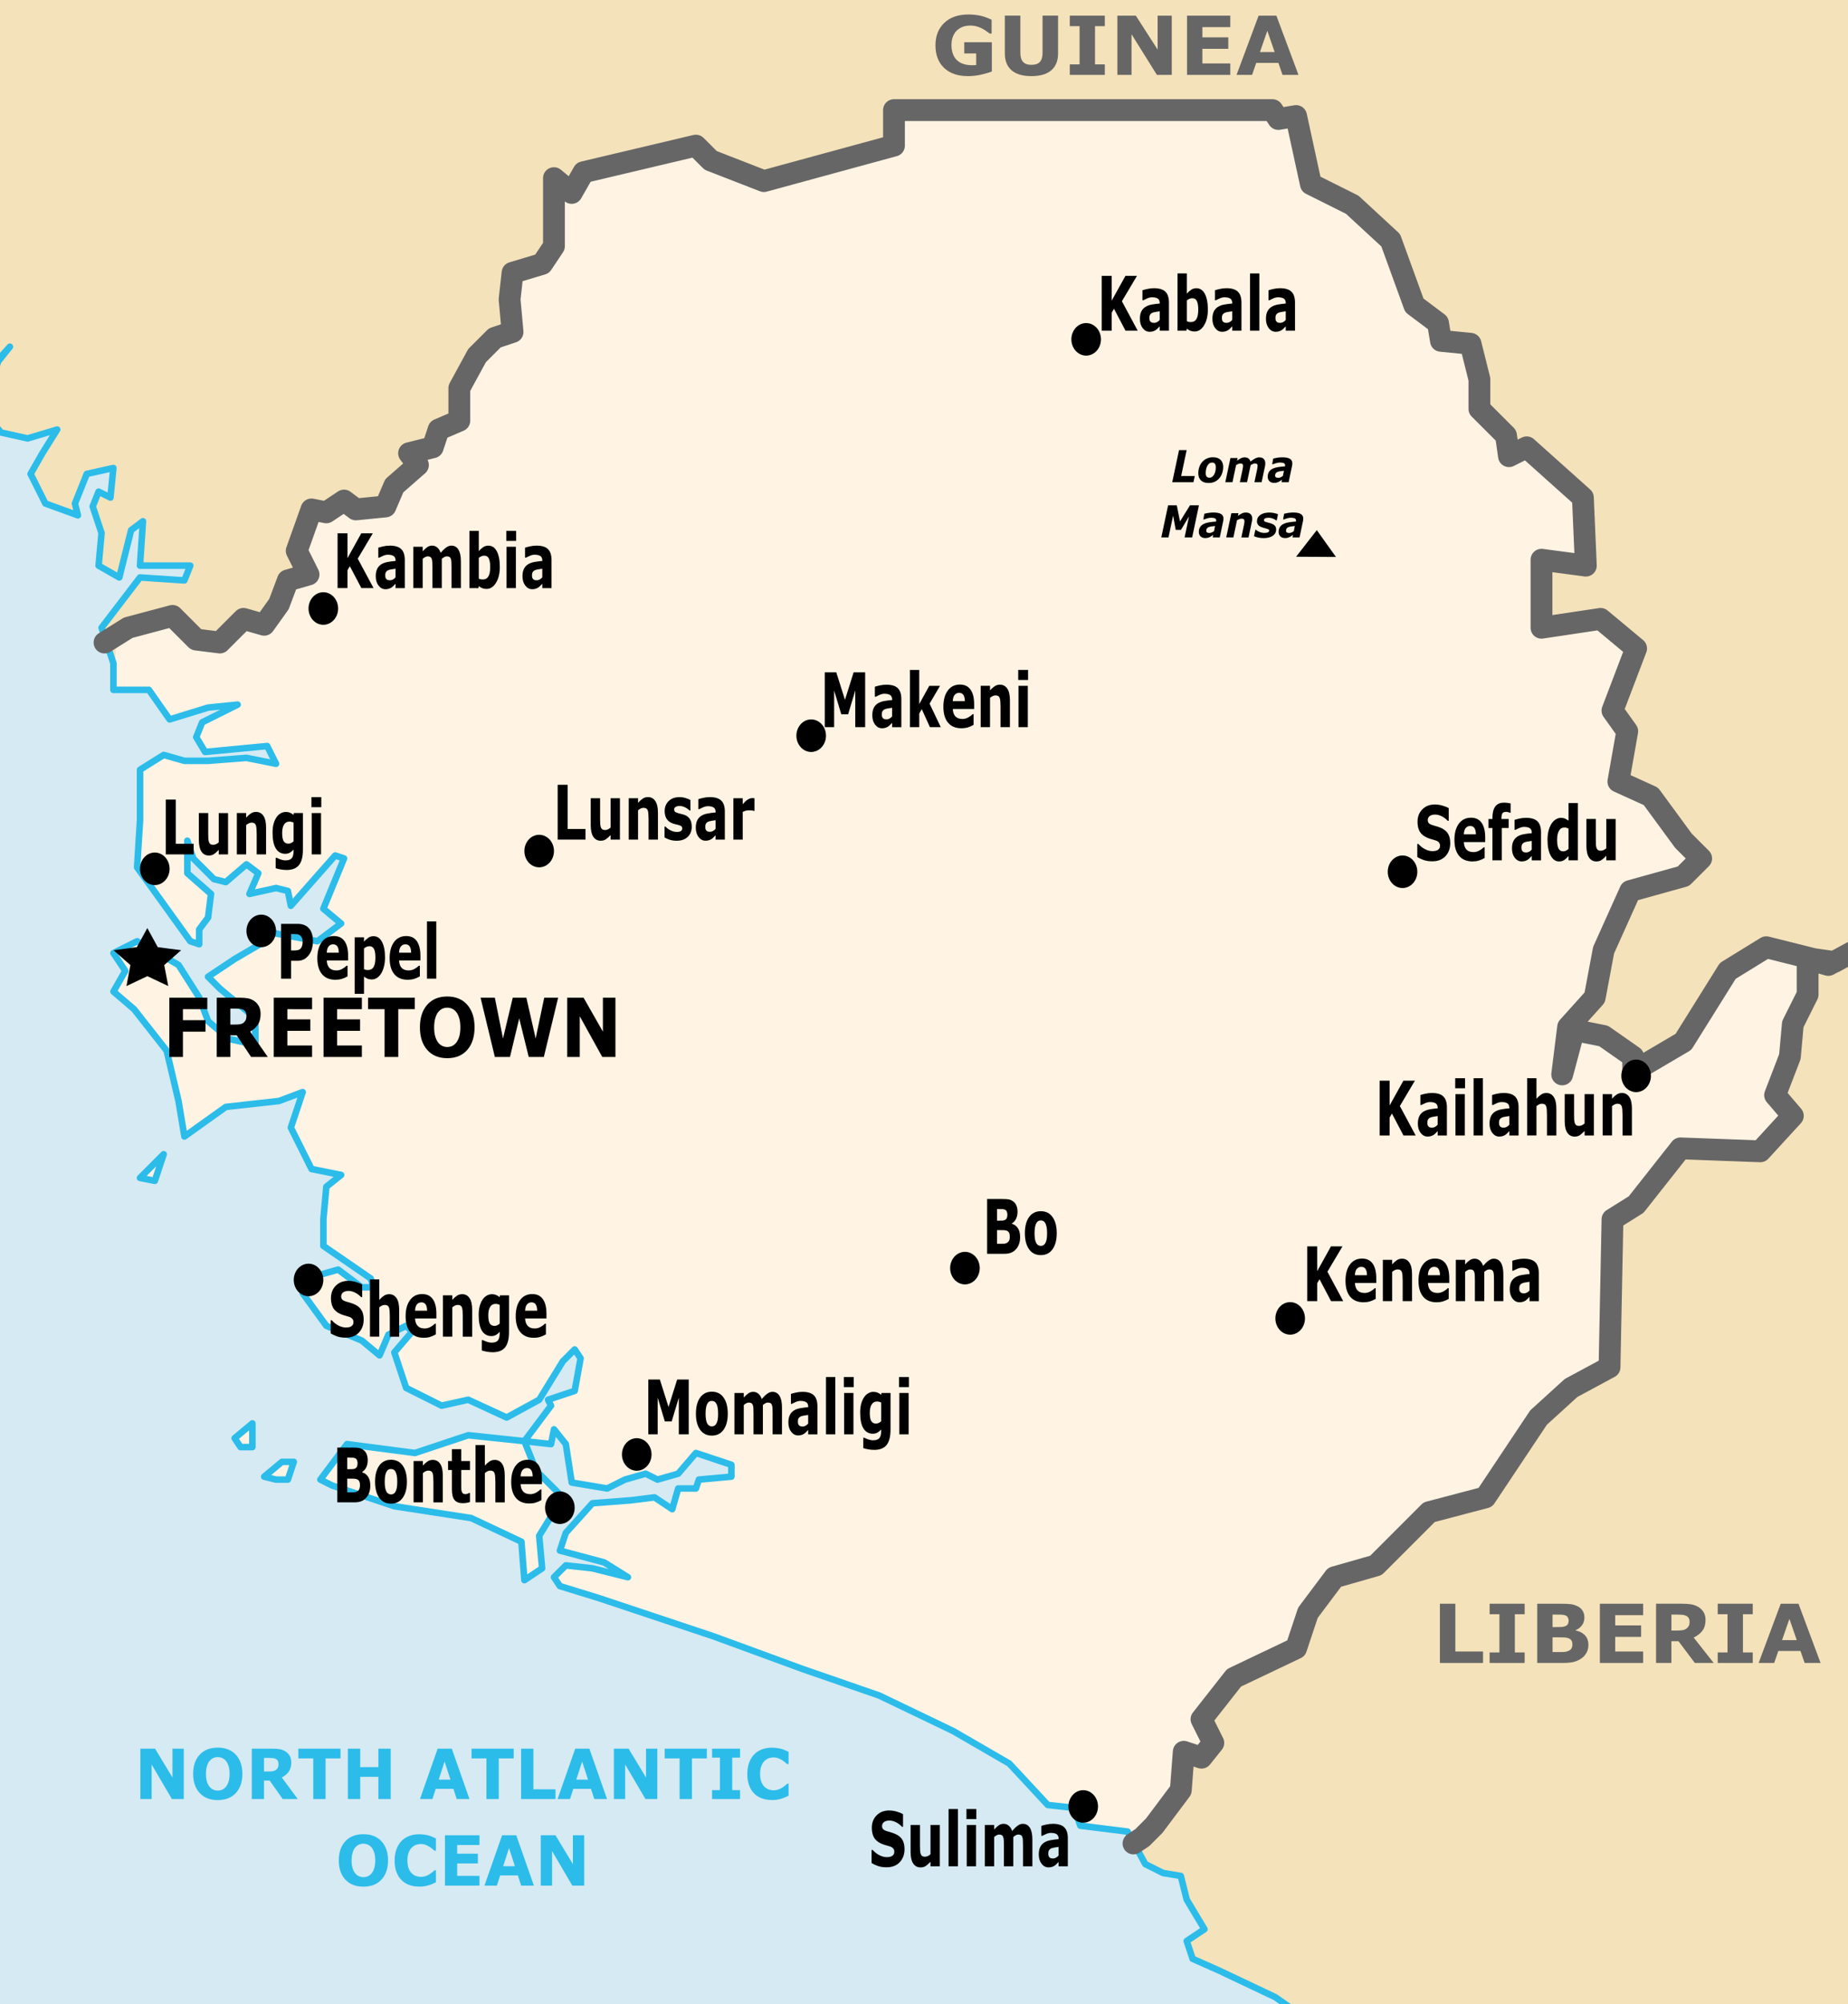 <?xml version="1.0" encoding="UTF-8" standalone="no"?>
<!-- Created with Inkscape (http://www.inkscape.org/) -->

<svg
   width="169.481mm"
   height="183.742mm"
   viewBox="0 0 169.481 183.742"
   version="1.1"
   id="svg187499"
   xml:space="preserve"
   inkscape:version="1.2.2 (b0a8486, 2022-12-01)"
   sodipodi:docname="Sierra_Leone-mapciapd.svg"
   xmlns:inkscape="http://www.inkscape.org/namespaces/inkscape"
   xmlns:sodipodi="http://sodipodi.sourceforge.net/DTD/sodipodi-0.dtd"
   xmlns="http://www.w3.org/2000/svg"
   xmlns:svg="http://www.w3.org/2000/svg"><rect x="0" y="0" width="169.481" height="183.742" fill="#333333" stroke="none"/><sodipodi:namedview
     id="namedview187501"
     pagecolor="#ffffff"
     bordercolor="#000000"
     borderopacity="0.25"
     inkscape:showpageshadow="2"
     inkscape:pageopacity="0.0"
     inkscape:pagecheckerboard="0"
     inkscape:deskcolor="#d1d1d1"
     inkscape:document-units="mm"
     showgrid="false"
     inkscape:zoom="0.69044441"
     inkscape:cx="416.39847"
     inkscape:cy="291.84102"
     inkscape:window-width="1390"
     inkscape:window-height="1099"
     inkscape:window-x="0"
     inkscape:window-y="25"
     inkscape:window-maximized="0"
     inkscape:current-layer="layer1" /><defs
     id="defs187496" /><g
     inkscape:label="Layer 1"
     inkscape:groupmode="layer"
     id="layer1"
     transform="translate(-36.678,-15.524)"><g
       id="g196409"><path
         style="opacity:1;fill:#f4e2ba;fill-opacity:1;stroke:none;stroke-width:0.6;stroke-linecap:round;stroke-linejoin:round;stroke-dasharray:none;stroke-opacity:1"
         d="m 35.147,14.5 -0.271,49.352 20.337,126.634 100.602,10.033 51.792,0.271 0.271,-186.561 z"
         id="path190737" /><path
         id="path193093"
         style="opacity:1;fill:#fff3e3;fill-opacity:1;stroke:none;stroke-width:0.6;stroke-linecap:round;stroke-linejoin:round;stroke-dasharray:none;stroke-opacity:1"
         d="m 118.665,25.618 v 3.254 l -11.931,3.255 -4.88,-1.899 -1.356,-1.356 -10.304,2.44 -1.085,1.899 -1.627,-1.356 v 2.712 3.525 l -1.084,1.627 -2.712,0.813 -0.271,2.44 0.271,2.983 -1.627,0.543 -1.627,1.627 -1.628,2.983 v 2.983 l -1.898,0.813 -0.543,1.628 -2.169,0.542 0.813,1.085 -2.169,1.898 -0.813,1.899 -2.712,0.271 -1.084,-0.813 -1.627,1.085 -1.356,-0.272 -1.356,3.797 1.085,2.169 -1.899,0.542 -0.813,2.169 -1.356,1.899 -1.899,-0.543 -2.168,2.169 -2.169,-0.271 -2.169,-2.169 -4.068,1.084 -1.048,0.655 -6.273,94.794 100.053,15.641 0.277,-0.184 1.085,-1.085 2.44,-3.254 0.272,-3.525 1.627,0.543 1.084,-1.356 -1.084,-2.169 2.983,-3.796 5.695,-2.712 1.084,-3.254 2.44,-3.255 3.796,-1.084 4.881,-4.881 5.152,-1.356 4.881,-7.322 2.983,-2.711 3.525,-1.899 0.271,-13.558 2.169,-1.356 4.067,-5.152 7.322,0.271 2.983,-3.254 -1.627,-1.899 1.356,-3.525 0.271,-2.983 1.356,-2.711 v -3.255 l 1.899,0.543 0.512,-0.275 -1.868,-0.268 -4.339,-1.084 -3.525,2.169 -4.067,6.508 -4.611,2.711 v -1.356 l -2.711,-1.898 -2.712,-0.543 -1.084,4.068 0.542,-4.339 2.441,-2.712 0.813,-4.339 2.44,-5.423 4.881,-1.356 1.627,-1.627 -1.627,-1.627 -2.983,-4.068 -2.983,-1.356 0.813,-4.61 -1.356,-1.899 2.169,-5.694 -3.255,-2.712 -5.423,0.813 v -6.236 l 4.068,0.542 -0.272,-6.236 -5.152,-4.61 -1.627,0.813 -0.271,-1.899 -2.441,-2.44 v -2.712 l -0.813,-3.254 -2.711,-0.272 -0.272,-1.627 -2.169,-1.627 -2.169,-5.966 -3.524,-3.255 -3.797,-1.898 -1.355,-6.237 -1.628,0.272 -0.542,-0.813 z m 86.2,78.091 0.031,0.004 2.855,-1.556 v -0.001 z"
         sodipodi:nodetypes="ccccccccccccccccccccccccccccccccccccccccccccccccccccccccccccccccccccccccccccccccccccccccccccccccccccccccccccccccccccc" /><path
         style="opacity:1;fill:#d5eaf2;fill-opacity:1;stroke:#2cbcea;stroke-width:0.6;stroke-linecap:round;stroke-linejoin:round;stroke-dasharray:none;stroke-opacity:1"
         d="m 35.147,199.977 121.211,0.542 -2.712,-1.898 -5.152,-2.44 -2.44,-1.085 -0.542,-1.627 1.627,-1.085 -1.627,-2.712 -0.542,-2.169 -1.627,-0.271 -1.627,-0.814 -1.627,-2.983 -4.339,-0.542 -0.542,-1.627 -2.44,-0.271 -3.525,-3.796 -5.152,-2.983 -6.779,-3.254 -7.05,-2.44 -8.135,-2.983 -10.575,-3.525 -3.525,-1.085 -0.542,-0.813 1.085,-1.085 2.44,0.271 3.254,0.814 -2.169,-1.356 -4.067,-1.085 0.542,-1.627 2.44,-2.712 3.525,-0.271 2.169,-0.271 1.627,1.085 0.542,-1.898 h 1.627 l 0.271,-0.814 2.983,-0.271 v -1.085 l -3.254,-1.085 -1.627,1.898 -1.898,0.542 -1.085,-0.542 -1.898,0.542 -1.627,0.814 -3.254,-0.542 -0.542,-3.525 -1.085,-1.356 -0.271,1.356 -2.44,-0.271 2.44,-3.254 -0.271,-0.542 2.44,-0.814 0.542,-2.983 -0.542,-0.813 -1.085,1.085 -2.169,3.525 -2.983,1.627 -3.525,-1.627 -2.44,0.542 -3.254,-1.627 -0.813,-2.44 -0.271,-0.814 1.627,-1.898 -0.542,-0.542 -1.627,0.813 -0.813,1.898 -1.627,-1.356 -3.254,-1.356 -2.169,-2.983 1.356,-1.627 1.898,-0.542 2.169,1.627 h 1.085 l -0.271,-0.813 -4.339,-2.983 v -2.44 l 0.271,-2.983 1.356,-1.085 -2.712,-0.542 -1.898,-3.796 1.085,-3.254 -2.169,0.814 -4.881,0.542 -3.796,2.712 -0.542,-3.254 -1.085,-4.61 -2.983,-3.796 -1.898,-1.627 1.085,-1.898 -1.085,-1.627 2.169,-1.085 3.796,2.169 1.898,2.983 0.813,2.169 1.898,1.627 2.44,0.542 v -2.44 l -1.627,-1.356 -1.627,-1.356 -1.085,-1.085 2.44,-1.627 3.254,-1.898 v -0.542 l 4.339,0.813 2.169,-1.627 -1.627,-1.356 1.898,-4.61 -0.813,-0.271 -4.067,4.61 -0.271,-1.356 -1.085,-0.271 -2.44,0.542 0.813,-1.898 -1.085,-0.814 -1.898,1.627 -1.085,-0.271 -1.898,-1.898 -0.542,-1.627 v 2.983 l 2.169,1.898 -0.271,2.169 -0.813,1.085 v 1.356 l -0.813,-0.271 -4.881,-6.779 0.271,-4.339 V 86.088 l 2.169,-1.356 1.898,0.542 h 2.169 l 3.525,-0.271 2.712,0.542 -0.813,-1.627 -5.694,0.542 -0.813,-1.356 0.542,-1.356 3.254,-1.627 -2.712,0.271 -3.525,1.085 L 50.332,78.766 h -3.254 v -2.44 l -1.085,-3.254 3.525,-4.61 4.067,0.271 0.542,-1.356 h -4.61 l 0.271,-4.067 -1.085,0.813 -1.085,4.339 -1.898,-1.085 0.271,-2.983 -0.813,-2.44 0.542,-1.356 1.085,0.542 0.271,-2.712 -2.44,0.542 -1.085,2.712 0.271,1.085 -2.983,-1.085 -1.356,-2.712 1.085,-1.898 1.356,-2.169 -2.712,0.813 -2.44,-0.542 -1.356,-1.627 v -1.356 l 1.085,-3.525 1.085,-1.356 -2.44,2.712 z"
         id="path189025" /><path
         style="opacity:1;fill:none;fill-opacity:1;stroke:#666666;stroke-width:2;stroke-linecap:round;stroke-linejoin:round;stroke-dasharray:none;stroke-opacity:1"
         d="m 46.265,74.428 2.169,-1.356 4.067,-1.085 2.169,2.169 2.169,0.271 2.169,-2.169 1.898,0.542 1.356,-1.898 0.814,-2.169 1.898,-0.542 -1.085,-2.169 1.356,-3.796 1.356,0.271 1.627,-1.085 1.085,0.813 2.712,-0.271 0.813,-1.898 2.169,-1.898 -0.813,-1.085 2.169,-0.542 0.542,-1.627 1.898,-0.813 V 51.107 l 1.627,-2.983 1.627,-1.627 1.627,-0.542 -0.271,-2.983 0.271,-2.44 2.712,-0.813 1.085,-1.627 V 34.566 31.855 l 1.627,1.356 1.085,-1.898 10.304,-2.44 1.356,1.356 4.881,1.898 11.931,-3.254 v -3.254 h 34.709 l 0.542,0.813 1.627,-0.271 1.356,6.237 3.796,1.898 3.525,3.254 2.169,5.966 2.169,1.627 0.271,1.627 2.712,0.271 0.814,3.254 v 2.712 l 2.44,2.44 0.271,1.898 1.627,-0.813 5.152,4.61 0.271,6.237 -4.067,-0.542 v 6.237 l 5.423,-0.813 3.254,2.712 -2.169,5.694 1.356,1.898 -0.814,4.61 2.983,1.356 2.983,4.067 1.627,1.627 -1.627,1.627 -4.881,1.356 -2.44,5.423 -0.814,4.339 -2.44,2.712 -0.542,4.339 1.085,-4.067 2.712,0.542 2.712,1.898 v 1.356 l 4.61,-2.712 4.067,-6.508 3.525,-2.169 4.339,1.085 1.898,0.271 2.983,-1.627 -3.525,1.898 -1.898,-0.542 v 3.254 l -1.356,2.712 -0.271,2.983 -1.356,3.525 1.627,1.898 -2.983,3.254 -7.321,-0.271 -4.067,5.152 -2.169,1.356 -0.271,13.558 -3.525,1.898 -2.983,2.712 -4.881,7.321 -5.152,1.356 -4.881,4.881 -3.796,1.085 -2.441,3.254 -1.085,3.254 -5.694,2.712 -2.983,3.796 1.085,2.169 -1.085,1.356 -1.627,-0.542 -0.271,3.525 -2.44,3.254 -1.085,1.085 -0.814,0.542"
         id="path191192" /><path
         style="opacity:1;fill:#fff3e3;fill-opacity:1;stroke:#2cbcea;stroke-width:0.6;stroke-linecap:round;stroke-linejoin:round;stroke-dasharray:none;stroke-opacity:1"
         d="m 66.06,151.167 2.44,-3.254 6.237,0.814 4.881,-1.627 5.152,0.542 1.085,2.712 2.44,2.44 -2.169,3.525 0.271,2.983 -1.627,1.085 -0.271,-3.525 -4.61,-2.169 -7.05,-1.085 -5.694,-1.898 z m -3.525,-1.627 -1.627,1.356 1.085,0.271 h 1.085 l 0.542,-1.627 z m -2.712,-3.525 -1.627,1.356 0.542,0.814 h 1.085 z m -8.135,-24.676 -2.169,2.169 1.356,0.271 z"
         id="path191356"
         sodipodi:nodetypes="cccccccccccccccccccccccccccccc" /><g
         aria-label="NORTH ATLANTIC
OCEAN"
         transform="scale(0.974,1.027)"
         id="text191412"
         style="font-weight:bold;font-size:6.183px;-inkscape-font-specification:'sans-serif Bold';text-align:center;text-anchor:middle;opacity:1;fill:#2cbcea;stroke-width:1.947;stroke-linecap:round;stroke-linejoin:round"><path
           d="m 54.96,175.707 h -1.117 l -1.908,-3.085 v 3.085 h -1.063 v -4.495 h 1.386 l 1.639,2.575 v -2.575 h 1.063 z"
           id="path195945" /><path
           d="m 60.479,173.461 q 0,1.075 -0.616,1.709 -0.616,0.631 -1.703,0.631 -1.084,0 -1.7,-0.631 -0.616,-0.634 -0.616,-1.709 0,-1.084 0.616,-1.712 0.616,-0.631 1.7,-0.631 1.081,0 1.7,0.631 0.619,0.628 0.619,1.712 z m -1.537,1.138 q 0.169,-0.205 0.251,-0.483 0.082,-0.281 0.082,-0.658 0,-0.405 -0.094,-0.688 -0.094,-0.284 -0.245,-0.459 -0.154,-0.181 -0.356,-0.263 -0.199,-0.082 -0.417,-0.082 -0.22,0 -0.417,0.079 -0.193,0.079 -0.356,0.26 -0.151,0.169 -0.248,0.468 -0.094,0.296 -0.094,0.688 0,0.402 0.091,0.685 0.094,0.281 0.245,0.459 0.151,0.178 0.353,0.263 0.202,0.085 0.426,0.085 0.223,0 0.426,-0.085 0.202,-0.087 0.353,-0.269 z"
           id="path195947" /><path
           d="m 63.884,172.588 q 0,-0.169 -0.069,-0.29 -0.069,-0.121 -0.239,-0.19 -0.118,-0.048 -0.275,-0.057 -0.157,-0.012 -0.365,-0.012 h -0.42 v 1.211 h 0.356 q 0.278,0 0.465,-0.027 0.187,-0.027 0.314,-0.124 0.121,-0.094 0.175,-0.205 0.057,-0.115 0.057,-0.305 z m 1.808,3.119 h -1.416 l -1.226,-1.648 h -0.534 v 1.648 h -1.153 v -4.495 h 1.944 q 0.399,0 0.685,0.045 0.287,0.045 0.537,0.196 0.254,0.151 0.402,0.392 0.151,0.238 0.151,0.601 0,0.498 -0.232,0.812 -0.229,0.314 -0.658,0.522 z"
           id="path195949" /><path
           d="m 69.717,172.081 h -1.404 v 3.626 h -1.159 v -3.626 h -1.404 v -0.869 h 3.967 z"
           id="path195951" /><path
           d="M 74.445,175.707 H 73.285 v -1.98 h -1.712 v 1.98 h -1.159 v -4.495 h 1.159 v 1.645 h 1.712 v -1.645 h 1.159 z"
           id="path195953" /><path
           d="m 81.86,175.707 h -1.199 l -0.311,-0.909 h -1.667 l -0.311,0.909 h -1.168 l 1.66,-4.495 h 1.334 z m -1.79,-1.733 -0.552,-1.612 -0.552,1.612 z"
           id="path195955" /><path
           d="m 86.023,172.081 h -1.404 v 3.626 h -1.159 v -3.626 h -1.404 v -0.869 h 3.967 z"
           id="path195957" /><path
           d="m 89.963,175.707 h -3.242 v -4.495 h 1.159 v 3.626 h 2.083 z"
           id="path195959" /><path
           d="m 94.814,175.707 h -1.199 l -0.311,-0.909 h -1.667 l -0.311,0.909 h -1.168 l 1.66,-4.495 h 1.334 z m -1.79,-1.733 -0.552,-1.612 -0.552,1.612 z"
           id="path195961" /><path
           d="m 99.548,175.707 h -1.117 l -1.908,-3.085 v 3.085 h -1.063 v -4.495 h 1.386 l 1.639,2.575 v -2.575 h 1.063 z"
           id="path195963" /><path
           d="m 104.212,172.081 h -1.404 v 3.626 h -1.159 v -3.626 h -1.404 v -0.869 h 3.967 z"
           id="path195965" /><path
           d="m 107.34,175.707 h -2.633 v -0.797 h 0.737 v -2.901 h -0.737 v -0.797 h 2.633 v 0.797 h -0.737 v 2.901 h 0.737 z"
           id="path195967" /><path
           d="m 110.317,175.794 q -0.501,0 -0.927,-0.148 -0.423,-0.148 -0.728,-0.441 -0.305,-0.293 -0.474,-0.731 -0.166,-0.438 -0.166,-1.011 0,-0.534 0.16,-0.969 0.16,-0.435 0.465,-0.746 0.293,-0.299 0.725,-0.462 0.435,-0.163 0.948,-0.163 0.284,0 0.51,0.033 0.229,0.03 0.423,0.082 0.202,0.057 0.365,0.13 0.166,0.069 0.29,0.13 v 1.09 h -0.133 q -0.085,-0.072 -0.214,-0.172 -0.127,-0.1 -0.29,-0.196 -0.166,-0.097 -0.359,-0.163 -0.193,-0.066 -0.414,-0.066 -0.245,0 -0.465,0.079 -0.22,0.075 -0.408,0.254 -0.178,0.172 -0.29,0.456 -0.109,0.284 -0.109,0.688 0,0.423 0.118,0.706 0.121,0.284 0.302,0.447 0.184,0.166 0.411,0.239 0.226,0.069 0.447,0.069 0.211,0 0.417,-0.063 0.208,-0.063 0.383,-0.172 0.148,-0.087 0.275,-0.187 0.127,-0.1 0.208,-0.172 h 0.121 v 1.075 q -0.169,0.075 -0.323,0.142 -0.154,0.066 -0.323,0.115 -0.22,0.063 -0.414,0.097 -0.193,0.033 -0.531,0.033 z"
           id="path195969" /><path
           d="m 74.193,181.189 q 0,1.075 -0.616,1.709 -0.616,0.631 -1.703,0.631 -1.084,0 -1.7,-0.631 -0.616,-0.634 -0.616,-1.709 0,-1.084 0.616,-1.712 0.616,-0.631 1.7,-0.631 1.081,0 1.7,0.631 0.619,0.628 0.619,1.712 z m -1.537,1.138 q 0.169,-0.205 0.251,-0.483 0.082,-0.281 0.082,-0.658 0,-0.405 -0.094,-0.688 -0.094,-0.284 -0.245,-0.459 -0.154,-0.181 -0.356,-0.263 -0.199,-0.082 -0.417,-0.082 -0.22,0 -0.417,0.079 -0.193,0.079 -0.356,0.26 -0.151,0.169 -0.248,0.468 -0.094,0.296 -0.094,0.688 0,0.402 0.091,0.685 0.094,0.281 0.245,0.459 0.151,0.178 0.353,0.263 0.202,0.085 0.426,0.085 0.223,0 0.426,-0.085 0.202,-0.087 0.353,-0.269 z"
           id="path195971" /><path
           d="m 77.109,183.523 q -0.501,0 -0.927,-0.148 -0.423,-0.148 -0.728,-0.441 -0.305,-0.293 -0.474,-0.731 -0.166,-0.438 -0.166,-1.011 0,-0.534 0.16,-0.969 0.16,-0.435 0.465,-0.746 0.293,-0.299 0.725,-0.462 0.435,-0.163 0.948,-0.163 0.284,0 0.51,0.033 0.229,0.03 0.423,0.082 0.202,0.057 0.365,0.13 0.166,0.069 0.29,0.13 v 1.09 h -0.133 q -0.085,-0.072 -0.214,-0.172 -0.127,-0.1 -0.29,-0.196 -0.166,-0.097 -0.359,-0.163 -0.193,-0.066 -0.414,-0.066 -0.245,0 -0.465,0.079 -0.22,0.075 -0.408,0.254 -0.178,0.172 -0.29,0.456 -0.109,0.284 -0.109,0.688 0,0.423 0.118,0.706 0.121,0.284 0.302,0.447 0.184,0.166 0.411,0.238 0.226,0.069 0.447,0.069 0.211,0 0.417,-0.063 0.208,-0.063 0.383,-0.172 0.148,-0.087 0.275,-0.187 0.127,-0.1 0.208,-0.172 h 0.121 v 1.075 q -0.169,0.075 -0.323,0.142 -0.154,0.066 -0.323,0.115 -0.22,0.063 -0.414,0.097 -0.193,0.033 -0.531,0.033 z"
           id="path195973" /><path
           d="m 82.803,183.436 h -3.251 v -4.495 h 3.251 v 0.869 h -2.098 v 0.776 h 1.947 v 0.869 h -1.947 v 1.111 h 2.098 z"
           id="path195975" /><path
           d="m 87.929,183.436 h -1.199 l -0.311,-0.909 h -1.667 l -0.311,0.909 h -1.168 l 1.66,-4.495 h 1.334 z m -1.79,-1.733 -0.552,-1.612 -0.552,1.612 z"
           id="path195977" /><path
           d="m 92.663,183.436 h -1.117 l -1.908,-3.085 v 3.085 h -1.063 v -4.495 h 1.386 l 1.639,2.575 v -2.575 h 1.063 z"
           id="path195979" /></g><g
         aria-label="LIBERIA"
         transform="scale(1.005,0.995)"
         id="text191830"
         style="font-weight:bold;font-size:7.506px;-inkscape-font-specification:'sans-serif Bold';text-align:center;text-anchor:middle;opacity:1;fill:#666666;stroke-width:2.364;stroke-linecap:round;stroke-linejoin:round"><path
           d="m 171.829,168.82 h -3.936 v -5.457 h 1.407 v 4.402 h 2.529 z"
           id="path195982" /><path
           d="m 175.626,168.82 h -3.196 v -0.968 h 0.894 v -3.522 h -0.894 v -0.968 h 3.196 v 0.968 h -0.894 v 3.522 h 0.894 z"
           id="path195984" /><path
           d="m 181.443,167.148 q 0,0.396 -0.161,0.707 -0.158,0.312 -0.436,0.517 -0.323,0.242 -0.711,0.345 -0.385,0.103 -0.979,0.103 h -2.382 v -5.457 h 2.118 q 0.66,0 0.964,0.044 0.308,0.044 0.608,0.194 0.312,0.158 0.462,0.425 0.154,0.264 0.154,0.605 0,0.396 -0.209,0.7 -0.209,0.301 -0.59,0.469 v 0.029 q 0.535,0.106 0.847,0.44 0.315,0.334 0.315,0.88 z m -1.803,-2.243 q 0,-0.136 -0.07,-0.271 -0.066,-0.136 -0.238,-0.202 -0.154,-0.059 -0.385,-0.062 -0.227,-0.007 -0.641,-0.007 h -0.132 v 1.155 h 0.22 q 0.334,0 0.568,-0.011 0.235,-0.011 0.37,-0.073 0.191,-0.084 0.249,-0.216 0.059,-0.136 0.059,-0.312 z m 0.345,2.221 q 0,-0.26 -0.103,-0.4 -0.099,-0.143 -0.341,-0.213 -0.165,-0.048 -0.454,-0.051 -0.29,-0.004 -0.605,-0.004 h -0.308 v 1.36 h 0.103 q 0.594,0 0.85,-0.004 0.257,-0.004 0.473,-0.095 0.22,-0.092 0.301,-0.242 0.084,-0.154 0.084,-0.352 z"
           id="path195986" /><path
           d="m 186.438,168.82 h -3.947 v -5.457 h 3.947 v 1.056 h -2.547 v 0.942 h 2.364 v 1.056 h -2.364 v 1.349 h 2.547 z"
           id="path195988" /><path
           d="m 190.679,165.033 q 0,-0.205 -0.084,-0.352 -0.084,-0.147 -0.29,-0.231 -0.143,-0.059 -0.334,-0.07 -0.191,-0.015 -0.443,-0.015 h -0.509 v 1.47 h 0.432 q 0.337,0 0.564,-0.033 0.227,-0.033 0.381,-0.15 0.147,-0.114 0.213,-0.249 0.07,-0.139 0.07,-0.37 z m 2.195,3.786 h -1.719 l -1.488,-2.001 h -0.649 v 2.001 h -1.4 v -5.457 h 2.36 q 0.484,0 0.832,0.055 0.348,0.055 0.652,0.238 0.308,0.183 0.487,0.476 0.183,0.29 0.183,0.729 0,0.605 -0.282,0.986 -0.279,0.381 -0.799,0.634 z"
           id="path195990" /><path
           d="m 196.441,168.82 h -3.196 v -0.968 h 0.894 v -3.522 h -0.894 v -0.968 h 3.196 v 0.968 h -0.894 v 3.522 h 0.894 z"
           id="path195992" /><path
           d="m 202.631,168.82 h -1.455 l -0.378,-1.103 h -2.023 l -0.378,1.103 h -1.418 l 2.016,-5.457 h 1.62 z m -2.173,-2.104 -0.671,-1.957 -0.671,1.957 z"
           id="path195994" /></g><g
         aria-label="GUINEA"
         transform="scale(1.005,0.995)"
         id="text191836"
         style="font-weight:bold;font-size:7.506px;-inkscape-font-specification:'sans-serif Bold';text-align:center;text-anchor:middle;opacity:1;fill:#666666;stroke-width:2.364;stroke-linecap:round;stroke-linejoin:round"><path
           d="m 127.007,22.191 q -0.367,0.143 -0.971,0.286 -0.605,0.139 -1.206,0.139 -1.393,0 -2.181,-0.755 -0.788,-0.759 -0.788,-2.093 0,-1.272 0.795,-2.049 0.795,-0.781 2.217,-0.781 0.539,0 1.026,0.099 0.487,0.095 1.085,0.385 v 1.279 h -0.158 q -0.103,-0.077 -0.301,-0.216 -0.198,-0.143 -0.381,-0.242 -0.213,-0.117 -0.498,-0.202 -0.282,-0.084 -0.601,-0.084 -0.374,0 -0.678,0.11 -0.304,0.11 -0.546,0.337 -0.231,0.22 -0.367,0.561 -0.132,0.337 -0.132,0.781 0,0.905 0.48,1.385 0.48,0.48 1.418,0.48 0.081,0 0.176,-0.004 0.099,-0.004 0.18,-0.011 v -1.07 h -1.089 v -1.03 h 2.518 z"
           id="path195997" /><path
           d="m 133.048,20.527 q 0,1.012 -0.616,1.55 -0.616,0.539 -1.814,0.539 -1.199,0 -1.814,-0.539 -0.612,-0.539 -0.612,-1.547 v -3.486 h 1.415 v 3.405 q 0,0.568 0.238,0.847 0.238,0.279 0.773,0.279 0.528,0 0.77,-0.268 0.246,-0.268 0.246,-0.858 v -3.405 h 1.415 z"
           id="path195999" /><path
           d="m 137.314,22.502 h -3.196 v -0.968 h 0.894 v -3.522 h -0.894 v -0.968 h 3.196 v 0.968 h -0.894 v 3.522 h 0.894 z"
           id="path196001" /><path
           d="m 143.424,22.502 h -1.356 l -2.316,-3.746 v 3.746 h -1.29 v -5.457 h 1.682 l 1.99,3.126 v -3.126 h 1.29 z"
           id="path196003" /><path
           d="m 148.764,22.502 h -3.947 v -5.457 h 3.947 v 1.056 h -2.547 v 0.942 h 2.364 v 1.056 h -2.364 v 1.349 h 2.547 z"
           id="path196005" /><path
           d="m 154.987,22.502 h -1.455 l -0.378,-1.103 h -2.023 l -0.378,1.103 h -1.418 l 2.016,-5.457 h 1.62 z m -2.173,-2.104 -0.671,-1.957 -0.671,1.957 z"
           id="path196007" /></g><g
         aria-label="FREETOWN"
         transform="scale(0.946,1.057)"
         id="text191840"
         style="font-weight:bold;font-size:7.066px;-inkscape-font-specification:'sans-serif Bold';text-align:center;text-anchor:middle;opacity:1;fill:#f4e2ba;stroke-width:2.226;stroke-linecap:round;stroke-linejoin:round"><path
           d="m 58.869,102.214 h -2.364 v 0.956 h 2.191 v 0.994 h -2.191 v 2.194 H 55.188 v -5.138 h 3.682 z"
           style="fill:#000000"
           id="path196010" /><path
           d="m 62.665,102.794 q 0,-0.193 -0.079,-0.331 -0.079,-0.138 -0.273,-0.217 -0.135,-0.055 -0.314,-0.066 -0.179,-0.014 -0.417,-0.014 h -0.48 v 1.384 h 0.407 q 0.317,0 0.531,-0.031 0.214,-0.031 0.359,-0.141 0.138,-0.107 0.2,-0.235 0.066,-0.131 0.066,-0.348 z m 2.067,3.564 h -1.618 l -1.401,-1.884 h -0.611 v 1.884 h -1.318 v -5.138 h 2.222 q 0.455,0 0.783,0.052 0.328,0.052 0.614,0.224 0.29,0.173 0.459,0.449 0.173,0.273 0.173,0.687 0,0.569 -0.266,0.928 -0.262,0.359 -0.752,0.597 z"
           style="fill:#000000"
           id="path196012" /><path
           d="m 69.027,106.358 h -3.716 v -5.138 h 3.716 v 0.994 H 66.629 v 0.887 h 2.225 v 0.994 H 66.629 v 1.27 h 2.398 z"
           style="fill:#000000"
           id="path196014" /><path
           d="m 73.854,106.358 h -3.716 v -5.138 h 3.716 v 0.994 H 71.456 v 0.887 h 2.225 v 0.994 H 71.456 v 1.27 h 2.398 z"
           style="fill:#000000"
           id="path196016" /><path
           d="m 78.985,102.214 h -1.604 v 4.144 h -1.325 v -4.144 h -1.604 v -0.994 h 4.534 z"
           style="fill:#000000"
           id="path196018" /><path
           d="m 84.778,103.791 q 0,1.228 -0.704,1.953 -0.704,0.721 -1.946,0.721 -1.239,0 -1.943,-0.721 -0.704,-0.725 -0.704,-1.953 0,-1.239 0.704,-1.956 0.704,-0.721 1.943,-0.721 1.235,0 1.943,0.721 0.707,0.718 0.707,1.956 z m -1.756,1.301 q 0.193,-0.235 0.286,-0.552 0.093,-0.321 0.093,-0.752 0,-0.462 -0.107,-0.787 -0.107,-0.324 -0.279,-0.524 -0.176,-0.207 -0.407,-0.3 -0.228,-0.093 -0.476,-0.093 -0.252,0 -0.476,0.09 -0.221,0.09 -0.407,0.297 -0.173,0.193 -0.283,0.535 -0.107,0.338 -0.107,0.787 0,0.459 0.104,0.783 0.107,0.321 0.279,0.524 0.173,0.204 0.404,0.3 0.231,0.097 0.487,0.097 0.255,0 0.487,-0.097 0.231,-0.1 0.404,-0.307 z"
           style="fill:#000000"
           id="path196020" /><path
           d="m 92.879,101.221 -1.384,5.138 h -1.466 l -0.921,-3.347 -0.897,3.347 h -1.466 l -1.384,-5.138 h 1.384 l 0.79,3.537 0.945,-3.537 h 1.321 l 0.901,3.537 0.828,-3.537 z"
           style="fill:#000000"
           id="path196022" /><path
           d="m 98.435,106.358 h -1.277 l -2.181,-3.526 v 3.526 h -1.215 v -5.138 h 1.584 l 1.874,2.943 v -2.943 h 1.215 z"
           style="fill:#000000"
           id="path196024" /></g><g
         aria-label="Momaligi"
         transform="scale(0.839,1.192)"
         id="text191844"
         style="font-weight:bold;font-size:5.797px;-inkscape-font-specification:'sans-serif Bold';text-align:center;text-anchor:middle;opacity:1;fill:#f4e2ba;stroke-width:1.826;stroke-linecap:round;stroke-linejoin:round"><path
           d="m 119,123.335 h -1.081 v -2.822 l -0.781,1.831 h -0.75 l -0.781,-1.831 v 2.822 h -1.025 v -4.215 h 1.262 l 0.948,2.114 0.945,-2.114 h 1.262 z"
           style="fill:#000000"
           id="path196027" /><path
           d="m 123.269,121.747 q 0,0.784 -0.459,1.237 -0.456,0.45 -1.282,0.45 -0.826,0 -1.285,-0.45 -0.456,-0.453 -0.456,-1.237 0,-0.79 0.459,-1.24 0.461,-0.45 1.282,-0.45 0.832,0 1.285,0.453 0.456,0.453 0.456,1.237 z m -1.254,0.773 q 0.099,-0.122 0.147,-0.292 0.051,-0.173 0.051,-0.476 0,-0.28 -0.051,-0.47 -0.051,-0.19 -0.142,-0.303 -0.091,-0.116 -0.218,-0.164 -0.127,-0.048 -0.275,-0.048 -0.147,0 -0.263,0.04 -0.113,0.04 -0.218,0.159 -0.093,0.11 -0.15,0.303 -0.054,0.192 -0.054,0.484 0,0.26 0.048,0.453 0.048,0.19 0.142,0.306 0.091,0.11 0.215,0.161 0.127,0.051 0.289,0.051 0.139,0 0.263,-0.045 0.127,-0.048 0.215,-0.159 z"
           style="fill:#000000"
           id="path196029" /><path
           d="m 127.107,121.082 v 2.253 h -1.025 v -1.588 q 0,-0.232 -0.011,-0.393 -0.011,-0.164 -0.062,-0.266 -0.051,-0.102 -0.156,-0.147 -0.102,-0.048 -0.289,-0.048 -0.15,0 -0.292,0.062 -0.142,0.059 -0.255,0.127 v 2.253 h -1.019 v -3.179 h 1.019 v 0.351 q 0.263,-0.207 0.504,-0.323 0.241,-0.116 0.532,-0.116 0.314,0 0.555,0.142 0.241,0.139 0.376,0.41 0.306,-0.258 0.594,-0.405 0.289,-0.147 0.566,-0.147 0.515,0 0.781,0.309 0.269,0.309 0.269,0.889 v 2.069 h -1.025 v -1.588 q 0,-0.235 -0.011,-0.396 -0.008,-0.161 -0.059,-0.263 -0.048,-0.102 -0.153,-0.147 -0.105,-0.048 -0.294,-0.048 -0.127,0 -0.249,0.045 -0.122,0.043 -0.297,0.144 z"
           style="fill:#000000"
           id="path196031" /><path
           d="m 132.057,122.506 v -0.662 q -0.207,0.017 -0.447,0.048 -0.241,0.028 -0.365,0.068 -0.153,0.048 -0.235,0.142 -0.079,0.091 -0.079,0.241 0,0.099 0.017,0.161 0.017,0.062 0.085,0.119 0.065,0.057 0.156,0.085 0.091,0.025 0.283,0.025 0.153,0 0.309,-0.062 0.159,-0.062 0.277,-0.164 z m 0,0.492 q -0.082,0.062 -0.204,0.15 -0.122,0.088 -0.229,0.139 -0.15,0.068 -0.311,0.099 -0.161,0.034 -0.354,0.034 -0.453,0 -0.759,-0.28 -0.306,-0.28 -0.306,-0.716 0,-0.348 0.156,-0.569 0.156,-0.221 0.442,-0.348 0.283,-0.127 0.702,-0.181 0.419,-0.054 0.869,-0.079 v -0.017 q 0,-0.263 -0.215,-0.362 -0.215,-0.102 -0.634,-0.102 -0.252,0 -0.538,0.091 -0.286,0.088 -0.41,0.136 h -0.093 v -0.767 q 0.161,-0.043 0.524,-0.099 0.365,-0.059 0.73,-0.059 0.869,0 1.254,0.269 0.388,0.266 0.388,0.838 v 2.162 h -1.01 z"
           style="fill:#000000"
           id="path196033" /><path
           d="m 135.024,123.335 h -1.019 v -4.404 h 1.019 z"
           style="fill:#000000"
           id="path196035" /><path
           d="m 137.005,123.335 h -1.019 v -3.179 h 1.019 z m 0.028,-3.631 h -1.076 v -0.773 h 1.076 z"
           style="fill:#000000"
           id="path196037" /><path
           d="m 141.058,122.97 q 0,0.447 -0.127,0.753 -0.127,0.306 -0.357,0.478 -0.229,0.175 -0.555,0.252 -0.323,0.079 -0.73,0.079 -0.331,0 -0.654,-0.04 -0.32,-0.04 -0.555,-0.096 v -0.795 h 0.125 q 0.187,0.074 0.456,0.133 0.269,0.062 0.481,0.062 0.283,0 0.459,-0.054 0.178,-0.051 0.272,-0.147 0.088,-0.091 0.127,-0.232 0.04,-0.142 0.04,-0.34 v -0.059 q -0.184,0.15 -0.408,0.238 -0.224,0.088 -0.498,0.088 -0.668,0 -1.03,-0.402 -0.362,-0.402 -0.362,-1.223 0,-0.393 0.11,-0.679 0.11,-0.286 0.311,-0.498 0.187,-0.198 0.459,-0.309 0.275,-0.11 0.56,-0.11 0.258,0 0.467,0.062 0.212,0.059 0.385,0.167 l 0.037,-0.142 h 0.988 z m -1.019,-0.637 v -1.441 q -0.088,-0.037 -0.215,-0.057 -0.127,-0.023 -0.229,-0.023 -0.402,0 -0.603,0.232 -0.201,0.229 -0.201,0.643 0,0.459 0.17,0.64 0.173,0.181 0.509,0.181 0.153,0 0.3,-0.048 0.147,-0.048 0.269,-0.127 z"
           style="fill:#000000"
           id="path196039" /><path
           d="m 143.039,123.335 h -1.019 v -3.179 h 1.019 z m 0.028,-3.631 h -1.076 v -0.773 h 1.076 z"
           style="fill:#000000"
           id="path196041" /></g><g
         aria-label="Bo"
         transform="scale(0.839,1.192)"
         id="text191848"
         style="font-weight:bold;font-size:5.797px;-inkscape-font-specification:'sans-serif Bold';text-align:center;text-anchor:middle;opacity:1;fill:#f4e2ba;stroke-width:1.826;stroke-linecap:round;stroke-linejoin:round"><path
           d="m 155.225,108.163 q 0,0.306 -0.125,0.546 -0.122,0.241 -0.337,0.399 -0.249,0.187 -0.549,0.266 -0.297,0.079 -0.756,0.079 h -1.84 v -4.215 h 1.636 q 0.509,0 0.744,0.034 0.238,0.034 0.47,0.15 0.241,0.122 0.357,0.328 0.119,0.204 0.119,0.467 0,0.306 -0.161,0.541 -0.161,0.232 -0.456,0.362 v 0.023 q 0.413,0.082 0.654,0.34 0.243,0.258 0.243,0.679 z m -1.393,-1.732 q 0,-0.105 -0.054,-0.209 -0.051,-0.105 -0.184,-0.156 -0.119,-0.045 -0.297,-0.048 -0.175,-0.006 -0.495,-0.006 h -0.102 v 0.892 h 0.17 q 0.258,0 0.439,-0.008 0.181,-0.008 0.286,-0.057 0.147,-0.065 0.192,-0.167 0.045,-0.105 0.045,-0.241 z m 0.266,1.715 q 0,-0.201 -0.079,-0.309 -0.076,-0.11 -0.263,-0.164 -0.127,-0.037 -0.351,-0.04 -0.224,-0.003 -0.467,-0.003 h -0.238 v 1.05 h 0.079 q 0.459,0 0.657,-0.003 0.198,-0.003 0.365,-0.074 0.17,-0.071 0.232,-0.187 0.065,-0.119 0.065,-0.272 z"
           style="fill:#000000"
           id="path196044" /><path
           d="m 159.228,107.866 q 0,0.784 -0.459,1.237 -0.456,0.45 -1.282,0.45 -0.826,0 -1.285,-0.45 -0.456,-0.453 -0.456,-1.237 0,-0.79 0.459,-1.24 0.461,-0.45 1.282,-0.45 0.832,0 1.285,0.453 0.456,0.453 0.456,1.237 z m -1.254,0.773 q 0.099,-0.122 0.147,-0.292 0.051,-0.173 0.051,-0.476 0,-0.28 -0.051,-0.47 -0.051,-0.19 -0.142,-0.303 -0.091,-0.116 -0.218,-0.164 -0.127,-0.048 -0.275,-0.048 -0.147,0 -0.263,0.04 -0.113,0.04 -0.218,0.159 -0.093,0.11 -0.15,0.303 -0.054,0.192 -0.054,0.484 0,0.26 0.048,0.453 0.048,0.19 0.142,0.306 0.091,0.11 0.215,0.161 0.127,0.051 0.289,0.051 0.139,0 0.263,-0.045 0.127,-0.048 0.215,-0.159 z"
           style="fill:#000000"
           id="path196046" /></g><g
         aria-label="Kenema"
         transform="scale(0.839,1.192)"
         id="text191852"
         style="font-weight:bold;font-size:5.797px;-inkscape-font-specification:'sans-serif Bold';text-align:center;text-anchor:middle;opacity:1;fill:#f4e2ba;stroke-width:1.826;stroke-linecap:round;stroke-linejoin:round"><path
           d="m 190.545,113.095 h -1.333 l -1.26,-1.687 -0.255,0.309 v 1.378 h -1.087 v -4.215 h 1.087 v 1.908 l 1.506,-1.908 h 1.26 l -1.647,1.95 z"
           style="fill:#000000"
           id="path196049" /><path
           d="m 194.154,111.694 h -2.332 q 0.023,0.374 0.283,0.572 0.263,0.198 0.773,0.198 0.323,0 0.626,-0.116 0.303,-0.116 0.478,-0.249 h 0.113 v 0.818 q -0.345,0.139 -0.651,0.201 -0.306,0.062 -0.676,0.062 -0.957,0 -1.466,-0.43 -0.509,-0.43 -0.509,-1.226 0,-0.787 0.481,-1.245 0.484,-0.461 1.325,-0.461 0.776,0 1.166,0.393 0.391,0.391 0.391,1.127 z m -1.013,-0.597 q -0.008,-0.32 -0.159,-0.481 -0.15,-0.161 -0.467,-0.161 -0.294,0 -0.484,0.153 -0.19,0.153 -0.212,0.49 z"
           style="fill:#000000"
           id="path196051" /><path
           d="m 198.066,113.095 h -1.025 v -1.577 q 0,-0.192 -0.02,-0.382 -0.02,-0.192 -0.068,-0.283 -0.057,-0.105 -0.167,-0.153 -0.108,-0.048 -0.303,-0.048 -0.139,0 -0.283,0.045 -0.142,0.045 -0.309,0.144 v 2.253 h -1.019 v -3.179 h 1.019 v 0.351 q 0.272,-0.212 0.521,-0.326 0.252,-0.113 0.558,-0.113 0.515,0 0.804,0.3 0.292,0.3 0.292,0.897 z"
           style="fill:#000000"
           id="path196053" /><path
           d="m 202.133,111.694 h -2.332 q 0.023,0.374 0.283,0.572 0.263,0.198 0.773,0.198 0.323,0 0.626,-0.116 0.303,-0.116 0.478,-0.249 h 0.113 v 0.818 q -0.345,0.139 -0.651,0.201 -0.306,0.062 -0.676,0.062 -0.957,0 -1.466,-0.43 -0.509,-0.43 -0.509,-1.226 0,-0.787 0.481,-1.245 0.484,-0.461 1.325,-0.461 0.776,0 1.166,0.393 0.391,0.391 0.391,1.127 z m -1.013,-0.597 q -0.008,-0.32 -0.159,-0.481 -0.15,-0.161 -0.467,-0.161 -0.294,0 -0.484,0.153 -0.19,0.153 -0.212,0.49 z"
           style="fill:#000000"
           id="path196055" /><path
           d="m 205.96,110.842 v 2.253 h -1.025 v -1.588 q 0,-0.232 -0.011,-0.393 -0.011,-0.164 -0.062,-0.266 -0.051,-0.102 -0.156,-0.147 -0.102,-0.048 -0.289,-0.048 -0.15,0 -0.292,0.062 -0.142,0.059 -0.255,0.127 v 2.253 h -1.019 v -3.179 h 1.019 v 0.351 q 0.263,-0.207 0.504,-0.323 0.241,-0.116 0.532,-0.116 0.314,0 0.555,0.142 0.241,0.139 0.376,0.41 0.306,-0.258 0.594,-0.405 0.289,-0.147 0.566,-0.147 0.515,0 0.781,0.309 0.269,0.309 0.269,0.889 v 2.069 h -1.025 v -1.588 q 0,-0.235 -0.011,-0.396 -0.008,-0.161 -0.059,-0.263 -0.048,-0.102 -0.153,-0.147 -0.105,-0.048 -0.294,-0.048 -0.127,0 -0.249,0.045 -0.122,0.043 -0.297,0.144 z"
           style="fill:#000000"
           id="path196057" /><path
           d="m 210.91,112.266 v -0.662 q -0.207,0.017 -0.447,0.048 -0.241,0.028 -0.365,0.068 -0.153,0.048 -0.235,0.142 -0.079,0.091 -0.079,0.241 0,0.099 0.017,0.161 0.017,0.062 0.085,0.119 0.065,0.057 0.156,0.085 0.091,0.025 0.283,0.025 0.153,0 0.309,-0.062 0.159,-0.062 0.277,-0.164 z m 0,0.492 q -0.082,0.062 -0.204,0.15 -0.122,0.088 -0.229,0.139 -0.15,0.068 -0.311,0.099 -0.161,0.034 -0.354,0.034 -0.453,0 -0.759,-0.28 -0.306,-0.28 -0.306,-0.716 0,-0.348 0.156,-0.569 0.156,-0.221 0.442,-0.348 0.283,-0.127 0.702,-0.181 0.419,-0.054 0.869,-0.079 v -0.017 q 0,-0.263 -0.215,-0.362 -0.215,-0.102 -0.634,-0.102 -0.252,0 -0.538,0.091 -0.286,0.088 -0.41,0.136 h -0.093 v -0.767 q 0.161,-0.043 0.524,-0.099 0.365,-0.059 0.73,-0.059 0.869,0 1.254,0.269 0.388,0.266 0.388,0.838 v 2.162 h -1.01 z"
           style="fill:#000000"
           id="path196059" /></g><g
         aria-label="Sefadu"
         transform="scale(0.839,1.192)"
         id="text191856"
         style="font-weight:bold;font-size:5.797px;-inkscape-font-specification:'sans-serif Bold';text-align:center;text-anchor:middle;opacity:1;fill:#f4e2ba;stroke-width:1.826;stroke-linecap:round;stroke-linejoin:round"><path
           d="m 202.241,77.864 q 0,0.623 -0.529,1.013 -0.526,0.388 -1.432,0.388 -0.524,0 -0.914,-0.091 -0.388,-0.093 -0.727,-0.235 v -1.01 h 0.119 q 0.337,0.269 0.753,0.413 0.419,0.144 0.804,0.144 0.099,0 0.26,-0.017 0.161,-0.017 0.263,-0.057 0.125,-0.051 0.204,-0.127 0.082,-0.076 0.082,-0.226 0,-0.139 -0.119,-0.238 -0.116,-0.102 -0.342,-0.156 -0.238,-0.057 -0.504,-0.105 -0.263,-0.051 -0.495,-0.127 -0.532,-0.173 -0.767,-0.467 -0.232,-0.297 -0.232,-0.736 0,-0.589 0.526,-0.96 0.529,-0.374 1.359,-0.374 0.416,0 0.821,0.082 0.408,0.079 0.705,0.201 v 0.971 h -0.116 q -0.255,-0.204 -0.626,-0.34 -0.368,-0.139 -0.753,-0.139 -0.136,0 -0.272,0.02 -0.133,0.017 -0.258,0.068 -0.11,0.042 -0.19,0.13 -0.079,0.085 -0.079,0.195 0,0.167 0.127,0.258 0.127,0.088 0.481,0.161 0.232,0.048 0.444,0.093 0.215,0.045 0.461,0.125 0.484,0.159 0.713,0.433 0.232,0.272 0.232,0.708 z"
           style="fill:#000000"
           id="path196062" /><path
           d="m 206.06,77.788 h -2.332 q 0.023,0.374 0.283,0.572 0.263,0.198 0.773,0.198 0.323,0 0.626,-0.116 0.303,-0.116 0.478,-0.249 h 0.113 v 0.818 q -0.345,0.139 -0.651,0.201 -0.306,0.062 -0.676,0.062 -0.957,0 -1.466,-0.43 -0.509,-0.43 -0.509,-1.226 0,-0.787 0.481,-1.245 0.484,-0.461 1.325,-0.461 0.776,0 1.166,0.393 0.391,0.391 0.391,1.127 z m -1.013,-0.597 q -0.008,-0.32 -0.159,-0.481 -0.15,-0.161 -0.467,-0.161 -0.294,0 -0.484,0.153 -0.19,0.153 -0.212,0.49 z"
           style="fill:#000000"
           id="path196064" /><path
           d="m 208.839,75.532 h -0.076 q -0.068,-0.02 -0.178,-0.045 -0.108,-0.025 -0.232,-0.025 -0.3,0 -0.408,0.108 -0.105,0.108 -0.105,0.416 v 0.025 h 0.787 v 0.691 h -0.753 v 2.488 h -1.019 v -2.488 h -0.436 v -0.691 h 0.436 v -0.088 q 0,-0.583 0.309,-0.875 0.311,-0.292 0.94,-0.292 0.226,0 0.41,0.017 0.184,0.014 0.326,0.04 z"
           style="fill:#000000"
           id="path196066" /><path
           d="M 211.152,78.36 V 77.697 q -0.207,0.017 -0.447,0.048 -0.241,0.028 -0.365,0.068 -0.153,0.048 -0.235,0.142 -0.079,0.091 -0.079,0.241 0,0.099 0.017,0.161 0.017,0.062 0.085,0.119 0.065,0.057 0.156,0.085 0.091,0.025 0.283,0.025 0.153,0 0.309,-0.062 0.159,-0.062 0.277,-0.164 z m 0,0.492 q -0.082,0.062 -0.204,0.15 -0.122,0.088 -0.229,0.139 -0.15,0.068 -0.311,0.099 -0.161,0.034 -0.354,0.034 -0.453,0 -0.759,-0.28 -0.306,-0.28 -0.306,-0.716 0,-0.348 0.156,-0.569 0.156,-0.221 0.442,-0.348 0.283,-0.127 0.702,-0.181 0.419,-0.054 0.869,-0.079 v -0.017 q 0,-0.263 -0.215,-0.362 -0.215,-0.102 -0.634,-0.102 -0.252,0 -0.538,0.091 -0.286,0.088 -0.41,0.136 h -0.093 v -0.767 q 0.161,-0.042 0.524,-0.099 0.365,-0.059 0.73,-0.059 0.869,0 1.254,0.269 0.388,0.266 0.388,0.838 v 2.162 h -1.01 z"
           style="fill:#000000"
           id="path196068" /><path
           d="m 216.19,79.189 h -1.019 v -0.331 q -0.263,0.215 -0.492,0.317 -0.229,0.102 -0.529,0.102 -0.58,0 -0.928,-0.447 -0.348,-0.447 -0.348,-1.206 0,-0.405 0.116,-0.716 0.119,-0.314 0.323,-0.538 0.192,-0.212 0.467,-0.328 0.275,-0.119 0.549,-0.119 0.286,0 0.467,0.062 0.184,0.059 0.376,0.153 v -1.353 h 1.019 z m -1.019,-0.877 V 76.752 q -0.108,-0.045 -0.226,-0.065 -0.119,-0.02 -0.218,-0.02 -0.402,0 -0.603,0.252 -0.201,0.249 -0.201,0.693 0,0.467 0.161,0.679 0.161,0.209 0.518,0.209 0.139,0 0.294,-0.051 0.156,-0.054 0.275,-0.139 z"
           style="fill:#000000"
           id="path196070" /><path
           d="m 220.319,79.189 h -1.019 v -0.351 q -0.283,0.215 -0.518,0.328 -0.235,0.11 -0.56,0.11 -0.526,0 -0.812,-0.303 -0.283,-0.303 -0.283,-0.894 v -2.069 h 1.025 v 1.577 q 0,0.241 0.014,0.402 0.017,0.159 0.074,0.263 0.054,0.105 0.161,0.153 0.11,0.048 0.306,0.048 0.13,0 0.289,-0.048 0.159,-0.048 0.306,-0.142 v -2.253 h 1.019 z"
           style="fill:#000000"
           id="path196072" /></g><g
         aria-label="Kailahun"
         transform="scale(0.839,1.192)"
         id="text191860"
         style="font-weight:bold;font-size:5.797px;-inkscape-font-specification:'sans-serif Bold';text-align:center;text-anchor:middle;opacity:1;fill:#f4e2ba;stroke-width:1.826;stroke-linecap:round;stroke-linejoin:round"><path
           d="m 198.462,100.352 h -1.333 l -1.26,-1.687 -0.255,0.309 v 1.378 h -1.087 v -4.215 h 1.087 v 1.908 l 1.506,-1.908 h 1.26 l -1.647,1.95 z"
           style="fill:#000000"
           id="path196075" /><path
           d="M 200.865,99.522 V 98.86 q -0.207,0.017 -0.447,0.048 -0.241,0.028 -0.365,0.068 -0.153,0.048 -0.235,0.142 -0.079,0.091 -0.079,0.241 0,0.099 0.017,0.161 0.017,0.062 0.085,0.119 0.065,0.057 0.156,0.085 0.091,0.025 0.283,0.025 0.153,0 0.309,-0.062 0.159,-0.062 0.277,-0.164 z m 0,0.492 q -0.082,0.062 -0.204,0.15 -0.122,0.088 -0.229,0.139 -0.15,0.068 -0.311,0.099 -0.161,0.034 -0.354,0.034 -0.453,0 -0.759,-0.28 -0.306,-0.28 -0.306,-0.716 0,-0.348 0.156,-0.569 0.156,-0.221 0.442,-0.348 0.283,-0.127 0.702,-0.181 0.419,-0.054 0.869,-0.079 v -0.017 q 0,-0.263 -0.215,-0.362 -0.215,-0.102 -0.634,-0.102 -0.252,0 -0.538,0.091 -0.286,0.088 -0.41,0.136 h -0.093 v -0.767 q 0.161,-0.042 0.524,-0.099 0.365,-0.059 0.73,-0.059 0.869,0 1.254,0.269 0.388,0.266 0.388,0.838 v 2.162 h -1.01 z"
           style="fill:#000000"
           id="path196077" /><path
           d="m 203.832,100.352 h -1.019 v -3.179 h 1.019 z m 0.028,-3.631 h -1.076 v -0.773 h 1.076 z"
           style="fill:#000000"
           id="path196079" /><path
           d="m 205.813,100.352 h -1.019 v -4.404 h 1.019 z"
           style="fill:#000000"
           id="path196081" /><path
           d="M 208.7,99.522 V 98.86 q -0.207,0.017 -0.447,0.048 -0.241,0.028 -0.365,0.068 -0.153,0.048 -0.235,0.142 -0.079,0.091 -0.079,0.241 0,0.099 0.017,0.161 0.017,0.062 0.085,0.119 0.065,0.057 0.156,0.085 0.091,0.025 0.283,0.025 0.153,0 0.309,-0.062 0.159,-0.062 0.277,-0.164 z m 0,0.492 q -0.082,0.062 -0.204,0.15 -0.122,0.088 -0.229,0.139 -0.15,0.068 -0.311,0.099 -0.161,0.034 -0.354,0.034 -0.453,0 -0.759,-0.28 -0.306,-0.28 -0.306,-0.716 0,-0.348 0.156,-0.569 0.156,-0.221 0.442,-0.348 0.283,-0.127 0.702,-0.181 0.419,-0.054 0.869,-0.079 v -0.017 q 0,-0.263 -0.215,-0.362 -0.215,-0.102 -0.634,-0.102 -0.252,0 -0.538,0.091 -0.286,0.088 -0.41,0.136 h -0.093 v -0.767 q 0.161,-0.042 0.524,-0.099 0.365,-0.059 0.73,-0.059 0.869,0 1.254,0.269 0.388,0.266 0.388,0.838 v 2.162 H 208.7 Z"
           style="fill:#000000"
           id="path196083" /><path
           d="m 213.84,100.352 h -1.025 v -1.577 q 0,-0.192 -0.02,-0.382 -0.02,-0.192 -0.068,-0.283 -0.057,-0.105 -0.167,-0.153 -0.108,-0.048 -0.303,-0.048 -0.139,0 -0.283,0.045 -0.142,0.045 -0.309,0.144 v 2.253 h -1.019 v -4.404 h 1.019 v 1.577 q 0.272,-0.212 0.521,-0.326 0.252,-0.113 0.558,-0.113 0.515,0 0.804,0.3 0.292,0.3 0.292,0.897 z"
           style="fill:#000000"
           id="path196085" /><path
           d="m 217.944,100.352 h -1.019 v -0.351 q -0.283,0.215 -0.518,0.328 -0.235,0.11 -0.56,0.11 -0.526,0 -0.812,-0.303 -0.283,-0.303 -0.283,-0.894 v -2.069 h 1.025 v 1.577 q 0,0.241 0.014,0.402 0.017,0.159 0.074,0.263 0.054,0.105 0.161,0.153 0.11,0.048 0.306,0.048 0.13,0 0.289,-0.048 0.159,-0.048 0.306,-0.142 v -2.253 h 1.019 z"
           style="fill:#000000"
           id="path196087" /><path
           d="m 222.099,100.352 h -1.025 v -1.577 q 0,-0.192 -0.02,-0.382 -0.02,-0.192 -0.068,-0.283 -0.057,-0.105 -0.167,-0.153 -0.108,-0.048 -0.303,-0.048 -0.139,0 -0.283,0.045 -0.142,0.045 -0.309,0.144 v 2.253 h -1.019 v -3.179 h 1.019 v 0.351 q 0.272,-0.212 0.521,-0.326 0.252,-0.113 0.558,-0.113 0.515,0 0.804,0.3 0.292,0.3 0.292,0.897 z"
           style="fill:#000000"
           id="path196089" /></g><g
         aria-label="Shenge"
         transform="scale(0.839,1.192)"
         id="text191880"
         style="font-weight:bold;font-size:5.797px;-inkscape-font-specification:'sans-serif Bold';text-align:center;text-anchor:middle;opacity:1;fill:#f4e2ba;stroke-width:1.826;stroke-linecap:round;stroke-linejoin:round"><path
           d="m 83.469,114.501 q 0,0.623 -0.529,1.013 -0.526,0.388 -1.432,0.388 -0.524,0 -0.914,-0.091 -0.388,-0.093 -0.727,-0.235 v -1.01 h 0.119 q 0.337,0.269 0.753,0.413 0.419,0.144 0.804,0.144 0.099,0 0.26,-0.017 0.161,-0.017 0.263,-0.057 0.125,-0.051 0.204,-0.127 0.082,-0.076 0.082,-0.226 0,-0.139 -0.119,-0.238 -0.116,-0.102 -0.342,-0.156 -0.238,-0.057 -0.504,-0.105 -0.263,-0.051 -0.495,-0.127 -0.532,-0.173 -0.767,-0.467 -0.232,-0.297 -0.232,-0.736 0,-0.589 0.526,-0.96 0.529,-0.374 1.359,-0.374 0.416,0 0.821,0.082 0.408,0.079 0.705,0.201 v 0.971 h -0.116 q -0.255,-0.204 -0.626,-0.34 -0.368,-0.139 -0.753,-0.139 -0.136,0 -0.272,0.02 -0.133,0.017 -0.258,0.068 -0.11,0.043 -0.19,0.13 -0.079,0.085 -0.079,0.195 0,0.167 0.127,0.258 0.127,0.088 0.481,0.161 0.232,0.048 0.444,0.093 0.215,0.045 0.461,0.125 0.484,0.159 0.713,0.433 0.232,0.272 0.232,0.708 z"
           style="fill:#000000"
           id="path196092" /><path
           d="m 87.35,115.826 h -1.025 v -1.577 q 0,-0.192 -0.02,-0.382 -0.02,-0.192 -0.068,-0.283 -0.057,-0.105 -0.167,-0.153 -0.108,-0.048 -0.303,-0.048 -0.139,0 -0.283,0.045 -0.142,0.045 -0.309,0.144 v 2.253 h -1.019 v -4.404 h 1.019 v 1.577 q 0.272,-0.212 0.521,-0.326 0.252,-0.113 0.558,-0.113 0.515,0 0.804,0.3 0.292,0.3 0.292,0.897 z"
           style="fill:#000000"
           id="path196094" /><path
           d="m 91.417,114.425 h -2.332 q 0.023,0.374 0.283,0.572 0.263,0.198 0.773,0.198 0.323,0 0.626,-0.116 0.303,-0.116 0.478,-0.249 h 0.113 v 0.818 q -0.345,0.139 -0.651,0.201 -0.306,0.062 -0.676,0.062 -0.957,0 -1.466,-0.43 -0.509,-0.43 -0.509,-1.226 0,-0.787 0.481,-1.245 0.484,-0.461 1.325,-0.461 0.776,0 1.166,0.393 0.391,0.391 0.391,1.127 z m -1.013,-0.597 q -0.009,-0.32 -0.159,-0.481 -0.15,-0.161 -0.467,-0.161 -0.294,0 -0.484,0.153 -0.19,0.153 -0.212,0.49 z"
           style="fill:#000000"
           id="path196096" /><path
           d="m 95.329,115.826 h -1.025 v -1.577 q 0,-0.192 -0.02,-0.382 -0.02,-0.192 -0.068,-0.283 -0.057,-0.105 -0.167,-0.153 -0.108,-0.048 -0.303,-0.048 -0.139,0 -0.283,0.045 -0.142,0.045 -0.309,0.144 v 2.253 h -1.019 v -3.179 h 1.019 v 0.351 q 0.272,-0.212 0.521,-0.326 0.252,-0.113 0.558,-0.113 0.515,0 0.804,0.3 0.292,0.3 0.292,0.897 z"
           style="fill:#000000"
           id="path196098" /><path
           d="m 99.357,115.46 q 0,0.447 -0.127,0.753 -0.127,0.306 -0.357,0.478 -0.229,0.175 -0.555,0.252 -0.323,0.079 -0.73,0.079 -0.331,0 -0.654,-0.04 -0.32,-0.04 -0.555,-0.096 v -0.795 h 0.125 q 0.187,0.074 0.456,0.133 0.269,0.062 0.481,0.062 0.283,0 0.459,-0.054 0.178,-0.051 0.272,-0.147 0.088,-0.091 0.127,-0.232 0.04,-0.142 0.04,-0.34 v -0.059 q -0.184,0.15 -0.408,0.238 -0.224,0.088 -0.498,0.088 -0.668,0 -1.03,-0.402 -0.362,-0.402 -0.362,-1.223 0,-0.393 0.11,-0.679 0.11,-0.286 0.311,-0.498 0.187,-0.198 0.459,-0.309 0.275,-0.11 0.56,-0.11 0.258,0 0.467,0.062 0.212,0.059 0.385,0.167 l 0.037,-0.142 h 0.988 z m -1.019,-0.637 v -1.441 q -0.088,-0.037 -0.215,-0.057 -0.127,-0.023 -0.229,-0.023 -0.402,0 -0.603,0.232 -0.201,0.229 -0.201,0.643 0,0.459 0.17,0.64 0.173,0.181 0.509,0.181 0.153,0 0.3,-0.048 0.147,-0.048 0.269,-0.127 z"
           style="fill:#000000"
           id="path196100" /><path
           d="m 103.449,114.425 h -2.332 q 0.023,0.374 0.283,0.572 0.263,0.198 0.773,0.198 0.323,0 0.626,-0.116 0.303,-0.116 0.478,-0.249 h 0.113 v 0.818 q -0.345,0.139 -0.651,0.201 -0.306,0.062 -0.676,0.062 -0.957,0 -1.466,-0.43 -0.509,-0.43 -0.509,-1.226 0,-0.787 0.481,-1.245 0.484,-0.461 1.325,-0.461 0.776,0 1.166,0.393 0.391,0.391 0.391,1.127 z m -1.013,-0.597 q -0.008,-0.32 -0.159,-0.481 -0.15,-0.161 -0.467,-0.161 -0.294,0 -0.484,0.153 -0.19,0.153 -0.212,0.49 z"
           style="fill:#000000"
           id="path196102" /></g><g
         aria-label="Bonthe"
         transform="scale(0.839,1.192)"
         id="text191888"
         style="font-weight:bold;font-size:5.797px;-inkscape-font-specification:'sans-serif Bold';text-align:center;text-anchor:middle;opacity:1;fill:#f4e2ba;stroke-width:1.826;stroke-linecap:round;stroke-linejoin:round"><path
           d="m 84.194,127.278 q 0,0.306 -0.125,0.546 -0.122,0.241 -0.337,0.399 -0.249,0.187 -0.549,0.266 -0.297,0.079 -0.756,0.079 H 80.588 v -4.215 h 1.636 q 0.509,0 0.744,0.034 0.238,0.034 0.47,0.15 0.241,0.122 0.357,0.328 0.119,0.204 0.119,0.467 0,0.306 -0.161,0.541 -0.161,0.232 -0.456,0.362 v 0.023 q 0.413,0.082 0.654,0.34 0.243,0.258 0.243,0.679 z m -1.393,-1.732 q 0,-0.105 -0.054,-0.209 -0.051,-0.105 -0.184,-0.156 -0.119,-0.045 -0.297,-0.048 -0.175,-0.006 -0.495,-0.006 h -0.102 v 0.892 h 0.17 q 0.258,0 0.439,-0.008 0.181,-0.008 0.286,-0.057 0.147,-0.065 0.192,-0.167 0.045,-0.105 0.045,-0.241 z m 0.266,1.715 q 0,-0.201 -0.079,-0.309 -0.076,-0.11 -0.263,-0.164 -0.127,-0.037 -0.351,-0.04 -0.224,-0.003 -0.467,-0.003 h -0.238 v 1.05 h 0.079 q 0.459,0 0.657,-0.003 0.198,-0.003 0.365,-0.074 0.17,-0.071 0.232,-0.187 0.065,-0.119 0.065,-0.272 z"
           style="fill:#000000"
           id="path196105" /><path
           d="m 88.196,126.981 q 0,0.784 -0.459,1.237 -0.456,0.45 -1.282,0.45 -0.826,0 -1.285,-0.45 -0.456,-0.453 -0.456,-1.237 0,-0.79 0.459,-1.24 0.461,-0.45 1.282,-0.45 0.832,0 1.285,0.453 0.456,0.453 0.456,1.237 z m -1.254,0.773 q 0.099,-0.122 0.147,-0.292 0.051,-0.173 0.051,-0.476 0,-0.28 -0.051,-0.47 -0.051,-0.19 -0.142,-0.303 -0.091,-0.116 -0.218,-0.164 -0.127,-0.048 -0.275,-0.048 -0.147,0 -0.263,0.04 -0.113,0.04 -0.218,0.159 -0.093,0.11 -0.15,0.303 -0.054,0.192 -0.054,0.484 0,0.26 0.048,0.453 0.048,0.19 0.142,0.306 0.091,0.11 0.215,0.161 0.127,0.051 0.289,0.051 0.139,0 0.263,-0.045 0.127,-0.048 0.215,-0.159 z"
           style="fill:#000000"
           id="path196107" /><path
           d="m 92.119,128.569 h -1.025 v -1.577 q 0,-0.192 -0.02,-0.382 -0.02,-0.192 -0.068,-0.283 -0.057,-0.105 -0.167,-0.153 -0.108,-0.048 -0.303,-0.048 -0.139,0 -0.283,0.045 -0.142,0.045 -0.309,0.144 v 2.253 h -1.019 v -3.179 h 1.019 v 0.351 q 0.272,-0.212 0.521,-0.326 0.252,-0.113 0.558,-0.113 0.515,0 0.804,0.3 0.292,0.3 0.292,0.897 z"
           style="fill:#000000"
           id="path196109" /><path
           d="m 95.088,128.54 q -0.164,0.043 -0.348,0.065 -0.184,0.025 -0.45,0.025 -0.594,0 -0.886,-0.241 -0.289,-0.241 -0.289,-0.824 v -1.486 h -0.419 v -0.691 h 0.419 v -0.909 h 1.019 v 0.909 h 0.954 v 0.691 h -0.954 v 1.127 q 0,0.167 0.003,0.292 0.003,0.125 0.045,0.224 0.04,0.099 0.139,0.159 0.102,0.057 0.294,0.057 0.079,0 0.207,-0.034 0.13,-0.034 0.181,-0.062 h 0.085 z"
           style="fill:#000000"
           id="path196111" /><path
           d="m 98.89,128.569 h -1.025 v -1.577 q 0,-0.192 -0.02,-0.382 -0.02,-0.192 -0.068,-0.283 -0.057,-0.105 -0.167,-0.153 -0.108,-0.048 -0.303,-0.048 -0.139,0 -0.283,0.045 -0.142,0.045 -0.309,0.144 v 2.253 h -1.019 v -4.404 h 1.019 v 1.577 q 0.272,-0.212 0.521,-0.326 0.252,-0.113 0.558,-0.113 0.515,0 0.804,0.3 0.292,0.3 0.292,0.897 z"
           style="fill:#000000"
           id="path196113" /><path
           d="m 102.957,127.168 h -2.332 q 0.023,0.374 0.283,0.572 0.263,0.198 0.773,0.198 0.323,0 0.626,-0.116 0.303,-0.116 0.478,-0.249 h 0.113 v 0.818 q -0.345,0.139 -0.651,0.201 -0.306,0.062 -0.676,0.062 -0.957,0 -1.466,-0.43 -0.509,-0.43 -0.509,-1.226 0,-0.787 0.481,-1.245 0.484,-0.461 1.325,-0.461 0.776,0 1.166,0.393 0.391,0.391 0.391,1.127 z m -1.013,-0.597 q -0.008,-0.32 -0.159,-0.481 -0.15,-0.161 -0.467,-0.161 -0.294,0 -0.484,0.153 -0.19,0.153 -0.212,0.49 z"
           style="fill:#000000"
           id="path196115" /></g><g
         aria-label="Lunsar"
         transform="scale(0.839,1.192)"
         id="text191892"
         style="font-weight:bold;font-size:5.797px;-inkscape-font-specification:'sans-serif Bold';text-align:center;text-anchor:middle;opacity:1;fill:#f4e2ba;stroke-width:1.826;stroke-linecap:round;stroke-linejoin:round"><path
           d="m 107.716,77.596 h -3.04 v -4.215 h 1.087 v 3.399 h 1.953 z"
           style="fill:#000000"
           id="path196118" /><path
           d="m 111.48,77.596 h -1.019 v -0.351 q -0.283,0.215 -0.518,0.328 -0.235,0.11 -0.56,0.11 -0.526,0 -0.812,-0.303 -0.283,-0.303 -0.283,-0.894 v -2.069 h 1.025 v 1.577 q 0,0.241 0.014,0.402 0.017,0.159 0.074,0.263 0.054,0.105 0.161,0.153 0.11,0.048 0.306,0.048 0.13,0 0.289,-0.048 0.159,-0.048 0.306,-0.142 v -2.253 h 1.019 z"
           style="fill:#000000"
           id="path196120" /><path
           d="m 115.636,77.596 h -1.025 v -1.577 q 0,-0.192 -0.02,-0.382 -0.02,-0.192 -0.068,-0.283 -0.057,-0.105 -0.167,-0.153 -0.108,-0.048 -0.303,-0.048 -0.139,0 -0.283,0.045 -0.142,0.045 -0.309,0.144 v 2.253 h -1.019 v -3.179 h 1.019 v 0.351 q 0.272,-0.212 0.521,-0.326 0.252,-0.113 0.558,-0.113 0.515,0 0.804,0.3 0.292,0.3 0.292,0.897 z"
           style="fill:#000000"
           id="path196122" /><path
           d="m 119.335,76.589 q 0,0.492 -0.442,0.795 -0.442,0.3 -1.209,0.3 -0.425,0 -0.77,-0.079 -0.345,-0.079 -0.555,-0.175 v -0.838 h 0.093 q 0.076,0.054 0.175,0.119 0.102,0.062 0.286,0.136 0.159,0.065 0.359,0.113 0.201,0.045 0.43,0.045 0.3,0 0.444,-0.065 0.144,-0.068 0.144,-0.198 0,-0.116 -0.085,-0.167 -0.085,-0.054 -0.323,-0.102 -0.113,-0.025 -0.309,-0.054 -0.192,-0.031 -0.351,-0.074 -0.433,-0.113 -0.643,-0.351 -0.209,-0.241 -0.209,-0.597 0,-0.459 0.433,-0.761 0.436,-0.306 1.189,-0.306 0.357,0 0.682,0.074 0.328,0.071 0.512,0.153 v 0.804 h -0.088 q -0.226,-0.156 -0.518,-0.252 -0.289,-0.099 -0.586,-0.099 -0.246,0 -0.416,0.068 -0.167,0.068 -0.167,0.192 0,0.113 0.076,0.173 0.076,0.059 0.359,0.119 0.156,0.031 0.334,0.062 0.181,0.028 0.362,0.074 0.402,0.105 0.594,0.331 0.192,0.224 0.192,0.56 z"
           style="fill:#000000"
           id="path196124" /><path
           d="m 121.936,76.767 v -0.662 q -0.207,0.017 -0.447,0.048 -0.241,0.028 -0.365,0.068 -0.153,0.048 -0.235,0.142 -0.079,0.091 -0.079,0.241 0,0.099 0.017,0.161 0.017,0.062 0.085,0.119 0.065,0.057 0.156,0.085 0.091,0.025 0.283,0.025 0.153,0 0.309,-0.062 0.159,-0.062 0.277,-0.164 z m 0,0.492 q -0.082,0.062 -0.204,0.15 -0.122,0.088 -0.229,0.139 -0.15,0.068 -0.311,0.099 -0.161,0.034 -0.354,0.034 -0.453,0 -0.759,-0.28 -0.306,-0.28 -0.306,-0.716 0,-0.348 0.156,-0.569 0.156,-0.221 0.442,-0.348 0.283,-0.127 0.702,-0.181 0.419,-0.054 0.869,-0.079 v -0.017 q 0,-0.263 -0.215,-0.362 -0.215,-0.102 -0.634,-0.102 -0.252,0 -0.538,0.091 -0.286,0.088 -0.41,0.136 h -0.093 v -0.767 q 0.161,-0.042 0.524,-0.099 0.365,-0.059 0.73,-0.059 0.869,0 1.254,0.269 0.388,0.266 0.388,0.838 v 2.162 h -1.01 z"
           style="fill:#000000"
           id="path196126" /><path
           d="m 126.187,75.388 h -0.091 q -0.065,-0.023 -0.209,-0.034 -0.144,-0.011 -0.241,-0.011 -0.218,0 -0.385,0.028 -0.167,0.028 -0.359,0.096 v 2.128 h -1.019 v -3.179 h 1.019 v 0.467 q 0.337,-0.289 0.586,-0.382 0.249,-0.096 0.459,-0.096 0.054,0 0.122,0.003 0.068,0.003 0.119,0.009 z"
           style="fill:#000000"
           id="path196128" /></g><g
         aria-label="Makeni"
         transform="scale(0.839,1.192)"
         id="text191896"
         style="font-weight:bold;font-size:5.797px;-inkscape-font-specification:'sans-serif Bold';text-align:center;text-anchor:middle;opacity:1;fill:#f4e2ba;stroke-width:1.826;stroke-linecap:round;stroke-linejoin:round"><path
           d="m 138.287,68.949 h -1.081 v -2.822 l -0.781,1.831 h -0.75 l -0.781,-1.831 v 2.822 h -1.025 v -4.215 h 1.262 l 0.948,2.114 0.945,-2.114 h 1.262 z"
           style="fill:#000000"
           id="path196131" /><path
           d="m 141.231,68.12 v -0.662 q -0.207,0.017 -0.447,0.048 -0.241,0.028 -0.365,0.068 -0.153,0.048 -0.235,0.142 -0.079,0.091 -0.079,0.241 0,0.099 0.017,0.161 0.017,0.062 0.085,0.119 0.065,0.057 0.156,0.085 0.091,0.025 0.283,0.025 0.153,0 0.309,-0.062 0.159,-0.062 0.277,-0.164 z m 0,0.492 q -0.082,0.062 -0.204,0.15 -0.122,0.088 -0.229,0.139 -0.15,0.068 -0.311,0.099 -0.161,0.034 -0.354,0.034 -0.453,0 -0.759,-0.28 -0.306,-0.28 -0.306,-0.716 0,-0.348 0.156,-0.569 0.156,-0.221 0.442,-0.348 0.283,-0.127 0.702,-0.181 0.419,-0.054 0.869,-0.079 v -0.017 q 0,-0.263 -0.215,-0.362 -0.215,-0.102 -0.634,-0.102 -0.252,0 -0.538,0.091 -0.286,0.088 -0.41,0.136 h -0.093 v -0.767 q 0.161,-0.042 0.524,-0.099 0.365,-0.059 0.73,-0.059 0.869,0 1.254,0.269 0.388,0.266 0.388,0.838 v 2.162 h -1.01 z"
           style="fill:#000000"
           id="path196133" /><path
           d="m 146.552,68.949 h -1.186 l -0.892,-1.384 -0.277,0.337 v 1.047 h -1.019 v -4.404 h 1.019 v 2.629 l 1.098,-1.404 h 1.175 l -1.143,1.37 z"
           style="fill:#000000"
           id="path196135" /><path
           d="m 150.198,67.548 h -2.332 q 0.023,0.374 0.283,0.572 0.263,0.198 0.773,0.198 0.323,0 0.626,-0.116 0.303,-0.116 0.478,-0.249 h 0.113 v 0.818 q -0.345,0.139 -0.651,0.201 -0.306,0.062 -0.676,0.062 -0.957,0 -1.466,-0.43 -0.509,-0.43 -0.509,-1.226 0,-0.787 0.481,-1.245 0.484,-0.461 1.325,-0.461 0.776,0 1.166,0.393 0.391,0.391 0.391,1.127 z m -1.013,-0.597 q -0.008,-0.32 -0.159,-0.481 -0.15,-0.161 -0.467,-0.161 -0.294,0 -0.484,0.153 -0.19,0.153 -0.212,0.49 z"
           style="fill:#000000"
           id="path196137" /><path
           d="m 154.11,68.949 h -1.025 v -1.577 q 0,-0.192 -0.02,-0.382 -0.02,-0.192 -0.068,-0.283 -0.057,-0.105 -0.167,-0.153 -0.108,-0.048 -0.303,-0.048 -0.139,0 -0.283,0.045 -0.142,0.045 -0.309,0.144 v 2.253 h -1.019 v -3.179 h 1.019 v 0.351 q 0.272,-0.212 0.521,-0.326 0.252,-0.113 0.558,-0.113 0.515,0 0.804,0.3 0.292,0.3 0.292,0.897 z"
           style="fill:#000000"
           id="path196139" /><path
           d="m 156.065,68.949 h -1.019 v -3.179 h 1.019 z m 0.028,-3.631 h -1.076 v -0.773 h 1.076 z"
           style="fill:#000000"
           id="path196141" /></g><g
         aria-label="Kabala"
         transform="scale(0.839,1.192)"
         id="text191900"
         style="font-weight:bold;font-size:5.797px;-inkscape-font-specification:'sans-serif Bold';text-align:center;text-anchor:middle;opacity:1;fill:#f4e2ba;stroke-width:1.826;stroke-linecap:round;stroke-linejoin:round"><path
           d="M 168.079,38.457 H 166.746 l -1.26,-1.687 -0.255,0.309 v 1.378 h -1.087 v -4.215 h 1.087 v 1.908 l 1.506,-1.908 h 1.26 l -1.647,1.95 z"
           style="fill:#000000"
           id="path196144" /><path
           d="m 170.482,37.627 v -0.662 q -0.207,0.017 -0.447,0.048 -0.241,0.028 -0.365,0.068 -0.153,0.048 -0.235,0.142 -0.079,0.091 -0.079,0.241 0,0.099 0.017,0.161 0.017,0.062 0.085,0.119 0.065,0.057 0.156,0.085 0.091,0.025 0.283,0.025 0.153,0 0.309,-0.062 0.159,-0.062 0.277,-0.164 z m 0,0.492 q -0.082,0.062 -0.204,0.15 -0.122,0.088 -0.229,0.139 -0.15,0.068 -0.311,0.099 -0.161,0.034 -0.354,0.034 -0.453,0 -0.759,-0.28 -0.306,-0.28 -0.306,-0.716 0,-0.348 0.156,-0.569 0.156,-0.221 0.442,-0.348 0.283,-0.127 0.702,-0.181 0.419,-0.054 0.869,-0.079 v -0.017 q 0,-0.263 -0.215,-0.362 -0.215,-0.102 -0.634,-0.102 -0.252,0 -0.538,0.091 -0.286,0.088 -0.41,0.136 h -0.093 v -0.767 q 0.161,-0.042 0.524,-0.099 0.365,-0.059 0.73,-0.059 0.869,0 1.254,0.269 0.388,0.266 0.388,0.838 v 2.162 h -1.01 z"
           style="fill:#000000"
           id="path196146" /><path
           d="m 175.747,36.823 q 0,0.75 -0.416,1.223 -0.413,0.473 -1.033,0.473 -0.266,0 -0.467,-0.057 -0.201,-0.057 -0.382,-0.164 l -0.043,0.159 h -0.977 v -4.404 h 1.019 v 1.557 q 0.235,-0.187 0.478,-0.303 0.246,-0.116 0.566,-0.116 0.603,0 0.928,0.436 0.326,0.433 0.326,1.197 z m -1.05,0.02 q 0,-0.425 -0.144,-0.654 -0.144,-0.229 -0.515,-0.229 -0.144,0 -0.297,0.045 -0.153,0.042 -0.292,0.125 v 1.596 q 0.11,0.04 0.209,0.054 0.099,0.014 0.238,0.014 0.405,0 0.603,-0.238 0.198,-0.238 0.198,-0.713 z"
           style="fill:#000000"
           id="path196148" /><path
           d="m 178.407,37.627 v -0.662 q -0.207,0.017 -0.447,0.048 -0.241,0.028 -0.365,0.068 -0.153,0.048 -0.235,0.142 -0.079,0.091 -0.079,0.241 0,0.099 0.017,0.161 0.017,0.062 0.085,0.119 0.065,0.057 0.156,0.085 0.091,0.025 0.283,0.025 0.153,0 0.309,-0.062 0.159,-0.062 0.277,-0.164 z m 0,0.492 q -0.082,0.062 -0.204,0.15 -0.122,0.088 -0.229,0.139 -0.15,0.068 -0.311,0.099 -0.161,0.034 -0.354,0.034 -0.453,0 -0.759,-0.28 -0.306,-0.28 -0.306,-0.716 0,-0.348 0.156,-0.569 0.156,-0.221 0.442,-0.348 0.283,-0.127 0.702,-0.181 0.419,-0.054 0.869,-0.079 v -0.017 q 0,-0.263 -0.215,-0.362 -0.215,-0.102 -0.634,-0.102 -0.252,0 -0.538,0.091 -0.286,0.088 -0.41,0.136 h -0.093 v -0.767 q 0.161,-0.042 0.524,-0.099 0.365,-0.059 0.73,-0.059 0.869,0 1.254,0.269 0.388,0.266 0.388,0.838 v 2.162 h -1.01 z"
           style="fill:#000000"
           id="path196150" /><path
           d="m 181.374,38.457 h -1.019 v -4.404 h 1.019 z"
           style="fill:#000000"
           id="path196152" /><path
           d="m 184.261,37.627 v -0.662 q -0.207,0.017 -0.447,0.048 -0.241,0.028 -0.365,0.068 -0.153,0.048 -0.235,0.142 -0.079,0.091 -0.079,0.241 0,0.099 0.017,0.161 0.017,0.062 0.085,0.119 0.065,0.057 0.156,0.085 0.091,0.025 0.283,0.025 0.153,0 0.309,-0.062 0.159,-0.062 0.277,-0.164 z m 0,0.492 q -0.082,0.062 -0.204,0.15 -0.122,0.088 -0.229,0.139 -0.15,0.068 -0.311,0.099 -0.161,0.034 -0.354,0.034 -0.453,0 -0.759,-0.28 -0.306,-0.28 -0.306,-0.716 0,-0.348 0.156,-0.569 0.156,-0.221 0.442,-0.348 0.283,-0.127 0.702,-0.181 0.419,-0.054 0.869,-0.079 v -0.017 q 0,-0.263 -0.215,-0.362 -0.215,-0.102 -0.634,-0.102 -0.252,0 -0.538,0.091 -0.286,0.088 -0.41,0.136 h -0.093 v -0.767 q 0.161,-0.042 0.524,-0.099 0.365,-0.059 0.73,-0.059 0.869,0 1.254,0.269 0.388,0.266 0.388,0.838 v 2.162 h -1.01 z"
           style="fill:#000000"
           id="path196154" /></g><g
         aria-label="Kambia"
         transform="scale(0.839,1.192)"
         id="text191904"
         style="font-weight:bold;font-size:5.797px;-inkscape-font-specification:'sans-serif Bold';text-align:center;text-anchor:middle;opacity:1;fill:#f4e2ba;stroke-width:1.826;stroke-linecap:round;stroke-linejoin:round"><path
           d="M 84.55,58.254 H 83.217 l -1.26,-1.687 -0.255,0.309 v 1.378 h -1.087 v -4.215 h 1.087 v 1.908 l 1.506,-1.908 h 1.26 l -1.647,1.95 z"
           style="fill:#000000"
           id="path196157" /><path
           d="m 86.953,57.425 v -0.662 q -0.207,0.017 -0.447,0.048 -0.241,0.028 -0.365,0.068 -0.153,0.048 -0.235,0.142 -0.079,0.091 -0.079,0.241 0,0.099 0.017,0.161 0.017,0.062 0.085,0.119 0.065,0.057 0.156,0.085 0.091,0.025 0.283,0.025 0.153,0 0.309,-0.062 0.159,-0.062 0.277,-0.164 z m 0,0.492 q -0.082,0.062 -0.204,0.15 -0.122,0.088 -0.229,0.139 -0.15,0.068 -0.311,0.099 -0.161,0.034 -0.354,0.034 -0.453,0 -0.759,-0.28 -0.306,-0.28 -0.306,-0.716 0,-0.348 0.156,-0.569 0.156,-0.221 0.442,-0.348 0.283,-0.127 0.702,-0.181 0.419,-0.054 0.869,-0.079 v -0.017 q 0,-0.263 -0.215,-0.362 -0.215,-0.102 -0.634,-0.102 -0.252,0 -0.538,0.091 -0.286,0.088 -0.41,0.136 h -0.093 v -0.767 q 0.161,-0.042 0.524,-0.099 0.365,-0.059 0.73,-0.059 0.869,0 1.254,0.269 0.388,0.266 0.388,0.838 v 2.162 h -1.01 z"
           style="fill:#000000"
           id="path196159" /><path
           d="m 92.008,56.001 v 2.253 h -1.025 v -1.588 q 0,-0.232 -0.011,-0.393 -0.011,-0.164 -0.062,-0.266 -0.051,-0.102 -0.156,-0.147 -0.102,-0.048 -0.289,-0.048 -0.15,0 -0.292,0.062 -0.142,0.059 -0.255,0.127 v 2.253 H 88.9 V 55.075 h 1.019 v 0.351 q 0.263,-0.207 0.504,-0.323 0.241,-0.116 0.532,-0.116 0.314,0 0.555,0.142 0.241,0.139 0.376,0.41 0.306,-0.258 0.594,-0.405 0.289,-0.147 0.566,-0.147 0.515,0 0.781,0.309 0.269,0.309 0.269,0.889 v 2.069 h -1.025 v -1.588 q 0,-0.235 -0.011,-0.396 -0.009,-0.161 -0.059,-0.263 -0.048,-0.102 -0.153,-0.147 -0.105,-0.048 -0.294,-0.048 -0.127,0 -0.249,0.045 -0.122,0.042 -0.297,0.144 z"
           style="fill:#000000"
           id="path196161" /><path
           d="m 98.351,56.621 q 0,0.75 -0.416,1.223 -0.413,0.473 -1.033,0.473 -0.266,0 -0.467,-0.057 -0.201,-0.057 -0.382,-0.164 l -0.042,0.159 h -0.977 v -4.404 h 1.019 v 1.557 q 0.235,-0.187 0.478,-0.303 0.246,-0.116 0.566,-0.116 0.603,0 0.928,0.436 0.326,0.433 0.326,1.197 z m -1.05,0.02 q 0,-0.425 -0.144,-0.654 -0.144,-0.229 -0.515,-0.229 -0.144,0 -0.297,0.045 -0.153,0.042 -0.292,0.125 v 1.596 q 0.11,0.04 0.209,0.054 0.099,0.014 0.238,0.014 0.405,0 0.603,-0.238 0.198,-0.238 0.198,-0.713 z"
           style="fill:#000000"
           id="path196163" /><path
           d="M 100.106,58.254 H 99.087 V 55.075 h 1.019 z m 0.028,-3.631 h -1.076 v -0.773 h 1.076 z"
           style="fill:#000000"
           id="path196165" /><path
           d="m 102.993,57.425 v -0.662 q -0.207,0.017 -0.447,0.048 -0.241,0.028 -0.365,0.068 -0.153,0.048 -0.235,0.142 -0.079,0.091 -0.079,0.241 0,0.099 0.017,0.161 0.017,0.062 0.085,0.119 0.065,0.057 0.156,0.085 0.091,0.025 0.283,0.025 0.153,0 0.309,-0.062 0.159,-0.062 0.277,-0.164 z m 0,0.492 q -0.082,0.062 -0.204,0.15 -0.122,0.088 -0.229,0.139 -0.15,0.068 -0.311,0.099 -0.161,0.034 -0.354,0.034 -0.453,0 -0.759,-0.28 -0.306,-0.28 -0.306,-0.716 0,-0.348 0.156,-0.569 0.156,-0.221 0.442,-0.348 0.283,-0.127 0.702,-0.181 0.419,-0.054 0.869,-0.079 v -0.017 q 0,-0.263 -0.215,-0.362 -0.215,-0.102 -0.634,-0.102 -0.252,0 -0.538,0.091 -0.286,0.088 -0.41,0.136 h -0.093 v -0.767 q 0.161,-0.042 0.524,-0.099 0.365,-0.059 0.73,-0.059 0.869,0 1.254,0.269 0.388,0.266 0.388,0.838 v 2.162 h -1.01 z"
           style="fill:#000000"
           id="path196167" /></g><g
         aria-label="Lungi"
         transform="scale(0.839,1.192)"
         id="text191908"
         style="font-weight:bold;font-size:5.797px;-inkscape-font-specification:'sans-serif Bold';text-align:center;text-anchor:middle;opacity:1;fill:#f4e2ba;stroke-width:1.826;stroke-linecap:round;stroke-linejoin:round"><path
           d="m 64.88,78.734 h -3.04 v -4.215 h 1.087 v 3.399 h 1.953 z"
           style="fill:#000000"
           id="path196170" /><path
           d="m 68.644,78.734 h -1.019 v -0.351 q -0.283,0.215 -0.518,0.328 -0.235,0.11 -0.56,0.11 -0.526,0 -0.812,-0.303 -0.283,-0.303 -0.283,-0.894 v -2.069 h 1.025 v 1.577 q 0,0.241 0.014,0.402 0.017,0.159 0.074,0.263 0.054,0.105 0.161,0.153 0.11,0.048 0.306,0.048 0.13,0 0.289,-0.048 0.159,-0.048 0.306,-0.142 v -2.253 h 1.019 z"
           style="fill:#000000"
           id="path196172" /><path
           d="M 72.799,78.734 H 71.775 v -1.577 q 0,-0.192 -0.02,-0.382 -0.02,-0.192 -0.068,-0.283 -0.057,-0.105 -0.167,-0.153 -0.108,-0.048 -0.303,-0.048 -0.139,0 -0.283,0.045 -0.142,0.045 -0.309,0.144 v 2.253 h -1.019 v -3.179 h 1.019 v 0.351 q 0.272,-0.212 0.521,-0.326 0.252,-0.113 0.558,-0.113 0.515,0 0.804,0.3 0.292,0.3 0.292,0.897 z"
           style="fill:#000000"
           id="path196174" /><path
           d="m 76.827,78.369 q 0,0.447 -0.127,0.753 -0.127,0.306 -0.357,0.478 -0.229,0.175 -0.555,0.252 -0.323,0.079 -0.73,0.079 -0.331,0 -0.654,-0.04 -0.32,-0.04 -0.555,-0.096 V 79 h 0.125 q 0.187,0.074 0.456,0.133 0.269,0.062 0.481,0.062 0.283,0 0.459,-0.054 0.178,-0.051 0.272,-0.147 0.088,-0.091 0.127,-0.232 0.04,-0.142 0.04,-0.34 v -0.059 q -0.184,0.15 -0.408,0.238 -0.224,0.088 -0.498,0.088 -0.668,0 -1.03,-0.402 -0.362,-0.402 -0.362,-1.223 0,-0.393 0.11,-0.679 0.11,-0.286 0.311,-0.498 0.187,-0.198 0.459,-0.309 0.275,-0.11 0.56,-0.11 0.258,0 0.467,0.062 0.212,0.059 0.385,0.167 l 0.037,-0.142 h 0.988 z M 75.808,77.732 V 76.291 q -0.088,-0.037 -0.215,-0.057 -0.127,-0.023 -0.229,-0.023 -0.402,0 -0.603,0.232 -0.201,0.229 -0.201,0.643 0,0.459 0.17,0.64 0.173,0.181 0.509,0.181 0.153,0 0.3,-0.048 0.147,-0.048 0.269,-0.127 z"
           style="fill:#000000"
           id="path196176" /><path
           d="m 78.808,78.734 h -1.019 v -3.179 h 1.019 z m 0.028,-3.631 h -1.076 v -0.773 h 1.076 z"
           style="fill:#000000"
           id="path196178" /></g><g
         aria-label="Pepel"
         transform="scale(0.839,1.192)"
         id="text191912"
         style="font-weight:bold;font-size:5.797px;-inkscape-font-specification:'sans-serif Bold';text-align:center;text-anchor:middle;opacity:1;fill:#f4e2ba;stroke-width:1.826;stroke-linecap:round;stroke-linejoin:round"><path
           d="m 77.923,85.407 q 0,0.283 -0.099,0.555 -0.099,0.269 -0.283,0.453 -0.252,0.249 -0.563,0.376 -0.309,0.127 -0.77,0.127 H 75.532 V 88.291 H 74.445 v -4.215 h 1.789 q 0.402,0 0.676,0.071 0.277,0.068 0.49,0.207 0.255,0.167 0.388,0.427 0.136,0.26 0.136,0.626 z m -1.124,0.025 q 0,-0.178 -0.096,-0.306 -0.096,-0.13 -0.224,-0.181 -0.17,-0.068 -0.331,-0.074 -0.161,-0.009 -0.43,-0.009 h -0.187 v 1.262 h 0.311 q 0.277,0 0.456,-0.034 0.181,-0.034 0.303,-0.136 0.105,-0.091 0.15,-0.215 0.048,-0.127 0.048,-0.309 z"
           style="fill:#000000"
           id="path196181" /><path
           d="m 81.767,86.89 h -2.332 q 0.023,0.374 0.283,0.572 0.263,0.198 0.773,0.198 0.323,0 0.626,-0.116 0.303,-0.116 0.478,-0.249 h 0.113 v 0.818 q -0.345,0.139 -0.651,0.201 -0.306,0.062 -0.676,0.062 -0.957,0 -1.466,-0.43 -0.509,-0.43 -0.509,-1.226 0,-0.787 0.481,-1.245 0.484,-0.461 1.325,-0.461 0.776,0 1.166,0.393 0.391,0.391 0.391,1.127 z m -1.013,-0.597 q -0.009,-0.32 -0.159,-0.481 -0.15,-0.161 -0.467,-0.161 -0.294,0 -0.484,0.153 -0.19,0.153 -0.212,0.49 z"
           style="fill:#000000"
           id="path196183" /><path
           d="m 85.803,86.658 q 0,0.393 -0.122,0.716 -0.119,0.323 -0.314,0.532 -0.204,0.221 -0.461,0.334 -0.258,0.113 -0.552,0.113 -0.272,0 -0.461,-0.059 -0.19,-0.057 -0.388,-0.161 v 1.325 h -1.019 v -4.345 h 1.019 v 0.331 q 0.235,-0.187 0.478,-0.303 0.246,-0.116 0.566,-0.116 0.594,0 0.923,0.436 0.331,0.436 0.331,1.197 z m -1.05,0.02 q 0,-0.464 -0.159,-0.674 -0.159,-0.209 -0.501,-0.209 -0.144,0 -0.297,0.045 -0.153,0.042 -0.292,0.125 v 1.599 q 0.102,0.04 0.218,0.051 0.116,0.011 0.229,0.011 0.405,0 0.603,-0.235 0.198,-0.238 0.198,-0.713 z"
           style="fill:#000000"
           id="path196185" /><path
           d="m 89.67,86.89 h -2.332 q 0.023,0.374 0.283,0.572 0.263,0.198 0.773,0.198 0.323,0 0.626,-0.116 0.303,-0.116 0.478,-0.249 h 0.113 v 0.818 q -0.345,0.139 -0.651,0.201 -0.306,0.062 -0.676,0.062 -0.957,0 -1.466,-0.43 -0.509,-0.43 -0.509,-1.226 0,-0.787 0.481,-1.245 0.484,-0.461 1.325,-0.461 0.776,0 1.166,0.393 0.391,0.391 0.391,1.127 z m -1.013,-0.597 q -0.009,-0.32 -0.159,-0.481 -0.15,-0.161 -0.467,-0.161 -0.294,0 -0.484,0.153 -0.19,0.153 -0.212,0.49 z"
           style="fill:#000000"
           id="path196187" /><path
           d="m 91.408,88.291 h -1.019 v -4.404 h 1.019 z"
           style="fill:#000000"
           id="path196189" /></g><g
         aria-label="Loma
Mansa"
         transform="scale(0.957,1.045)"
         id="text191968"
         style="font-weight:bold;font-size:3.874px;-inkscape-font-specification:'sans-serif Bold';text-align:center;text-anchor:middle;opacity:1;fill:#f4e2ba;stroke-width:1.22;stroke-linecap:round;stroke-linejoin:round"><path
           d="m 152.696,57.16 h -2.033 l 0.651,-2.817 h 0.73 l -0.524,2.272 h 1.303 z"
           style="font-style:italic;-inkscape-font-specification:'sans-serif Bold Italic';fill:#000000"
           id="path196192" /><path
           d="m 155.545,55.814 q 0,0.299 -0.1,0.56 -0.1,0.261 -0.282,0.448 -0.189,0.195 -0.439,0.301 -0.25,0.104 -0.583,0.104 -0.475,0 -0.728,-0.227 -0.253,-0.227 -0.253,-0.628 0,-0.284 0.095,-0.539 0.095,-0.255 0.28,-0.45 0.18,-0.191 0.441,-0.301 0.263,-0.112 0.588,-0.112 0.477,0 0.728,0.225 0.253,0.223 0.253,0.619 z m -0.885,0.696 q 0.087,-0.132 0.131,-0.289 0.045,-0.157 0.045,-0.382 0,-0.195 -0.085,-0.299 -0.085,-0.106 -0.271,-0.106 -0.144,0 -0.253,0.07 -0.108,0.07 -0.191,0.199 -0.078,0.119 -0.123,0.295 -0.043,0.176 -0.043,0.361 0,0.218 0.097,0.312 0.097,0.093 0.265,0.093 0.123,0 0.236,-0.066 0.113,-0.068 0.193,-0.187 z"
           style="font-style:italic;-inkscape-font-specification:'sans-serif Bold Italic';fill:#000000"
           id="path196194" /><path
           d="m 159.581,55.509 q 0,0.059 -0.009,0.127 -0.008,0.068 -0.025,0.142 l -0.32,1.383 h -0.689 l 0.246,-1.061 q 0.025,-0.11 0.043,-0.21 0.021,-0.1 0.021,-0.163 0,-0.11 -0.06,-0.161 -0.06,-0.051 -0.216,-0.051 -0.074,0 -0.168,0.036 -0.093,0.034 -0.225,0.104 l -0.348,1.506 h -0.689 l 0.246,-1.061 q 0.021,-0.093 0.042,-0.201 0.021,-0.108 0.021,-0.165 0,-0.115 -0.059,-0.166 -0.057,-0.053 -0.214,-0.053 -0.081,0 -0.178,0.038 -0.097,0.038 -0.218,0.102 l -0.348,1.506 h -0.685 l 0.492,-2.124 h 0.685 l -0.055,0.235 q 0.208,-0.138 0.375,-0.216 0.168,-0.078 0.363,-0.078 0.21,0 0.354,0.095 0.144,0.093 0.201,0.274 0.253,-0.183 0.454,-0.276 0.201,-0.093 0.388,-0.093 0.28,0 0.427,0.138 0.148,0.138 0.148,0.393 z"
           style="font-style:italic;-inkscape-font-specification:'sans-serif Bold Italic';fill:#000000"
           id="path196196" /><path
           d="m 161.369,56.158 q -0.182,0.015 -0.34,0.036 -0.159,0.021 -0.271,0.061 -0.115,0.042 -0.176,0.117 -0.06,0.076 -0.06,0.201 0,0.11 0.08,0.155 0.081,0.044 0.235,0.044 0.1,0 0.214,-0.045 0.115,-0.047 0.216,-0.119 z m -0.18,0.777 q -0.064,0.042 -0.155,0.1 -0.091,0.059 -0.168,0.093 -0.106,0.044 -0.199,0.066 -0.093,0.023 -0.257,0.023 -0.265,0 -0.433,-0.148 -0.166,-0.149 -0.166,-0.388 0,-0.252 0.119,-0.426 0.119,-0.176 0.354,-0.28 0.219,-0.098 0.522,-0.142 0.305,-0.044 0.658,-0.064 0.002,-0.011 0.008,-0.036 0.006,-0.026 0.006,-0.059 0,-0.134 -0.125,-0.187 -0.125,-0.055 -0.373,-0.055 -0.168,0 -0.373,0.057 -0.202,0.057 -0.305,0.095 h -0.062 l 0.1,-0.503 q 0.119,-0.03 0.369,-0.068 0.25,-0.038 0.497,-0.038 0.499,0 0.732,0.131 0.235,0.131 0.235,0.405 0,0.038 -0.008,0.098 -0.006,0.061 -0.017,0.106 l -0.333,1.445 h -0.677 z"
           style="font-style:italic;-inkscape-font-specification:'sans-serif Bold Italic';fill:#000000"
           id="path196198" /><path
           d="m 152.572,62.003 h -0.726 l 0.426,-1.842 -0.774,1.18 h -0.501 l -0.25,-1.258 -0.443,1.92 h -0.689 l 0.651,-2.817 h 0.834 l 0.308,1.413 0.957,-1.413 h 0.857 z"
           style="font-style:italic;-inkscape-font-specification:'sans-serif Bold Italic';fill:#000000"
           id="path196200" /><path
           d="m 154.77,61 q -0.182,0.015 -0.34,0.036 -0.159,0.021 -0.27,0.061 -0.115,0.042 -0.176,0.117 -0.06,0.076 -0.06,0.201 0,0.11 0.08,0.155 0.081,0.044 0.235,0.044 0.1,0 0.214,-0.045 0.115,-0.047 0.216,-0.119 z m -0.18,0.777 q -0.064,0.042 -0.155,0.1 -0.091,0.059 -0.168,0.093 -0.106,0.044 -0.199,0.066 -0.093,0.023 -0.257,0.023 -0.265,0 -0.433,-0.148 -0.166,-0.149 -0.166,-0.388 0,-0.252 0.119,-0.426 0.119,-0.176 0.354,-0.28 0.219,-0.098 0.522,-0.142 0.305,-0.044 0.658,-0.064 0.002,-0.011 0.008,-0.036 0.006,-0.026 0.006,-0.059 0,-0.134 -0.125,-0.187 -0.125,-0.055 -0.373,-0.055 -0.168,0 -0.373,0.057 -0.202,0.057 -0.305,0.095 h -0.062 l 0.1,-0.503 q 0.119,-0.03 0.369,-0.068 0.25,-0.038 0.497,-0.038 0.499,0 0.732,0.131 0.235,0.131 0.235,0.405 0,0.038 -0.008,0.098 -0.006,0.061 -0.017,0.106 l -0.333,1.445 h -0.677 z"
           style="font-style:italic;-inkscape-font-specification:'sans-serif Bold Italic';fill:#000000"
           id="path196202" /><path
           d="m 158.326,60.359 q 0,0.057 -0.008,0.123 -0.008,0.066 -0.025,0.138 l -0.318,1.383 h -0.689 l 0.242,-1.054 q 0.026,-0.117 0.042,-0.201 0.015,-0.083 0.015,-0.155 0,-0.123 -0.062,-0.18 -0.062,-0.057 -0.229,-0.057 -0.081,0 -0.187,0.036 -0.106,0.034 -0.238,0.104 l -0.346,1.506 h -0.685 l 0.49,-2.124 h 0.685 l -0.055,0.235 q 0.21,-0.138 0.382,-0.216 0.174,-0.078 0.382,-0.078 0.286,0 0.445,0.138 0.159,0.138 0.159,0.401 z"
           style="font-style:italic;-inkscape-font-specification:'sans-serif Bold Italic';fill:#000000"
           id="path196204" /><path
           d="m 159.418,62.062 q -0.272,0 -0.528,-0.051 -0.255,-0.051 -0.392,-0.119 l 0.131,-0.56 h 0.062 q 0.042,0.036 0.104,0.079 0.064,0.044 0.182,0.091 0.1,0.044 0.233,0.076 0.132,0.03 0.286,0.03 0.229,0 0.342,-0.053 0.115,-0.053 0.115,-0.151 0,-0.076 -0.081,-0.115 -0.081,-0.04 -0.337,-0.098 -0.433,-0.1 -0.594,-0.242 -0.159,-0.142 -0.159,-0.354 0,-0.359 0.322,-0.566 0.322,-0.208 0.87,-0.208 0.238,0 0.477,0.049 0.238,0.047 0.35,0.102 l -0.125,0.537 h -0.059 q -0.134,-0.104 -0.325,-0.168 -0.189,-0.066 -0.39,-0.066 -0.218,0 -0.335,0.053 -0.115,0.051 -0.115,0.159 0,0.083 0.1,0.129 0.1,0.044 0.316,0.091 0.401,0.087 0.577,0.219 0.178,0.132 0.178,0.371 0,0.356 -0.325,0.562 -0.325,0.204 -0.88,0.204 z"
           style="font-style:italic;-inkscape-font-specification:'sans-serif Bold Italic';fill:#000000"
           id="path196206" /><path
           d="m 162.416,61 q -0.182,0.015 -0.34,0.036 -0.159,0.021 -0.271,0.061 -0.115,0.042 -0.176,0.117 -0.06,0.076 -0.06,0.201 0,0.11 0.08,0.155 0.081,0.044 0.235,0.044 0.1,0 0.214,-0.045 0.115,-0.047 0.216,-0.119 z m -0.18,0.777 q -0.064,0.042 -0.155,0.1 -0.091,0.059 -0.168,0.093 -0.106,0.044 -0.199,0.066 -0.093,0.023 -0.257,0.023 -0.265,0 -0.433,-0.148 -0.166,-0.149 -0.166,-0.388 0,-0.252 0.119,-0.426 0.119,-0.176 0.354,-0.28 0.219,-0.098 0.522,-0.142 0.305,-0.044 0.658,-0.064 0.002,-0.011 0.008,-0.036 0.006,-0.026 0.006,-0.059 0,-0.134 -0.125,-0.187 -0.125,-0.055 -0.373,-0.055 -0.168,0 -0.373,0.057 -0.202,0.057 -0.305,0.095 h -0.062 l 0.1,-0.503 q 0.119,-0.03 0.369,-0.068 0.25,-0.038 0.497,-0.038 0.499,0 0.732,0.131 0.235,0.131 0.235,0.405 0,0.038 -0.008,0.098 -0.006,0.061 -0.017,0.106 l -0.333,1.445 h -0.677 z"
           style="font-style:italic;-inkscape-font-specification:'sans-serif Bold Italic';fill:#000000"
           id="path196208" /></g><path
         id="path191972"
         style="opacity:1;stroke-width:2;stroke-linecap:round;stroke-linejoin:round"
         d="m 112.429,82.969 a 1.356,1.491 0 0 1 -1.356,1.491 1.356,1.491 0 0 1 -1.356,-1.491 1.356,1.491 0 0 1 1.356,-1.491 1.356,1.491 0 0 1 1.356,1.491 z" /><path
         id="ellipse191974"
         style="opacity:1;stroke-width:2;stroke-linecap:round;stroke-linejoin:round"
         d="m 137.647,46.633 a 1.356,1.491 0 0 1 -1.356,1.491 1.356,1.491 0 0 1 -1.356,-1.491 1.356,1.491 0 0 1 1.356,-1.491 1.356,1.491 0 0 1 1.356,1.491 z" /><path
         id="ellipse191976"
         style="opacity:1;stroke-width:2;stroke-linecap:round;stroke-linejoin:round"
         d="m 67.687,71.309 a 1.356,1.491 0 0 1 -1.356,1.491 1.356,1.491 0 0 1 -1.356,-1.491 1.356,1.491 0 0 1 1.356,-1.491 1.356,1.491 0 0 1 1.356,1.491 z" /><path
         id="ellipse191978"
         style="opacity:1;stroke-width:2;stroke-linecap:round;stroke-linejoin:round"
         d="m 126.529,131.779 a 1.356,1.491 0 0 1 -1.356,1.491 1.356,1.491 0 0 1 -1.356,-1.491 1.356,1.491 0 0 1 1.356,-1.491 1.356,1.491 0 0 1 1.356,1.491 z" /><path
         id="ellipse191980"
         style="opacity:1;stroke-width:2;stroke-linecap:round;stroke-linejoin:round"
         d="m 156.357,136.389 a 1.356,1.491 0 0 1 -1.356,1.491 1.356,1.491 0 0 1 -1.356,-1.491 1.356,1.491 0 0 1 1.356,-1.491 1.356,1.491 0 0 1 1.356,1.491 z" /><path
         id="ellipse191982"
         style="opacity:1;stroke-width:2;stroke-linecap:round;stroke-linejoin:round"
         d="m 137.376,181.131 a 1.356,1.491 0 0 1 -1.356,1.491 1.356,1.491 0 0 1 -1.356,-1.491 1.356,1.491 0 0 1 1.356,-1.491 1.356,1.491 0 0 1 1.356,1.491 z" /><path
         id="ellipse191984"
         style="opacity:1;stroke-width:2;stroke-linecap:round;stroke-linejoin:round"
         d="m 188.084,114.153 a 1.356,1.491 0 0 1 -1.356,1.491 1.356,1.491 0 0 1 -1.356,-1.491 1.356,1.491 0 0 1 1.356,-1.491 1.356,1.491 0 0 1 1.356,1.491 z" /><path
         id="ellipse191986"
         style="opacity:1;stroke-width:2;stroke-linecap:round;stroke-linejoin:round"
         d="m 166.662,95.443 a 1.356,1.491 0 0 1 -1.356,1.491 1.356,1.491 0 0 1 -1.356,-1.491 1.356,1.491 0 0 1 1.356,-1.491 1.356,1.491 0 0 1 1.356,1.491 z" /><path
         id="ellipse191988"
         style="opacity:1;stroke-width:2;stroke-linecap:round;stroke-linejoin:round"
         d="m 87.482,93.545 a 1.356,1.491 0 0 1 -1.356,1.491 1.356,1.491 0 0 1 -1.356,-1.491 1.356,1.491 0 0 1 1.356,-1.491 1.356,1.491 0 0 1 1.356,1.491 z" /><path
         id="ellipse191990"
         style="opacity:1;stroke-width:2;stroke-linecap:round;stroke-linejoin:round"
         d="m 66.331,132.864 a 1.356,1.491 0 0 1 -1.356,1.491 1.356,1.491 0 0 1 -1.356,-1.491 1.356,1.491 0 0 1 1.356,-1.491 1.356,1.491 0 0 1 1.356,1.491 z" /><path
         id="ellipse191992"
         style="opacity:1;stroke-width:2;stroke-linecap:round;stroke-linejoin:round"
         d="m 96.43,148.862 a 1.356,1.491 0 0 1 -1.356,1.491 1.356,1.491 0 0 1 -1.356,-1.491 1.356,1.491 0 0 1 1.356,-1.491 1.356,1.491 0 0 1 1.356,1.491 z" /><path
         id="ellipse191994"
         style="opacity:1;stroke-width:2;stroke-linecap:round;stroke-linejoin:round"
         d="m 89.38,153.743 a 1.356,1.491 0 0 1 -1.356,1.491 1.356,1.491 0 0 1 -1.356,-1.491 1.356,1.491 0 0 1 1.356,-1.491 1.356,1.491 0 0 1 1.356,1.491 z" /><path
         id="ellipse191996"
         style="opacity:1;stroke-width:2;stroke-linecap:round;stroke-linejoin:round"
         d="m 61.992,100.866 a 1.356,1.491 0 0 1 -1.356,1.491 1.356,1.491 0 0 1 -1.356,-1.491 1.356,1.491 0 0 1 1.356,-1.491 1.356,1.491 0 0 1 1.356,1.491 z" /><path
         id="ellipse191998"
         style="opacity:1;stroke-width:2;stroke-linecap:round;stroke-linejoin:round"
         d="m 52.23,95.172 a 1.356,1.491 0 0 1 -1.356,1.491 1.356,1.491 0 0 1 -1.356,-1.491 1.356,1.491 0 0 1 1.356,-1.491 1.356,1.491 0 0 1 1.356,1.491 z" /><g
         aria-label="Sulima"
         transform="scale(0.839,1.192)"
         id="text192002"
         style="font-weight:bold;font-size:5.797px;-inkscape-font-specification:'sans-serif Bold';text-align:center;text-anchor:middle;opacity:1;fill:#f4e2ba;stroke-width:1.826;stroke-linecap:round;stroke-linejoin:round"><path
           d="m 142.59,155.234 q 0,0.623 -0.529,1.013 -0.526,0.388 -1.432,0.388 -0.524,0 -0.914,-0.091 -0.388,-0.093 -0.727,-0.235 v -1.01 h 0.119 q 0.337,0.269 0.753,0.413 0.419,0.144 0.804,0.144 0.099,0 0.26,-0.017 0.161,-0.017 0.263,-0.057 0.125,-0.051 0.204,-0.127 0.082,-0.076 0.082,-0.226 0,-0.139 -0.119,-0.238 -0.116,-0.102 -0.342,-0.156 -0.238,-0.057 -0.504,-0.105 -0.263,-0.051 -0.495,-0.127 -0.532,-0.173 -0.767,-0.467 -0.232,-0.297 -0.232,-0.736 0,-0.589 0.526,-0.96 0.529,-0.374 1.359,-0.374 0.416,0 0.821,0.082 0.408,0.079 0.705,0.201 v 0.971 h -0.116 q -0.255,-0.204 -0.626,-0.34 -0.368,-0.139 -0.753,-0.139 -0.136,0 -0.272,0.02 -0.133,0.017 -0.258,0.068 -0.11,0.043 -0.19,0.13 -0.079,0.085 -0.079,0.195 0,0.167 0.127,0.258 0.127,0.088 0.481,0.161 0.232,0.048 0.444,0.093 0.215,0.045 0.461,0.125 0.484,0.159 0.713,0.433 0.232,0.272 0.232,0.708 z"
           style="fill:#000000"
           id="path196225" /><path
           d="m 146.445,156.558 h -1.019 v -0.351 q -0.283,0.215 -0.518,0.328 -0.235,0.11 -0.56,0.11 -0.526,0 -0.812,-0.303 -0.283,-0.303 -0.283,-0.894 v -2.069 h 1.025 v 1.577 q 0,0.241 0.014,0.402 0.017,0.159 0.074,0.263 0.054,0.105 0.161,0.153 0.11,0.048 0.306,0.048 0.13,0 0.289,-0.048 0.159,-0.048 0.306,-0.142 v -2.253 h 1.019 z"
           style="fill:#000000"
           id="path196227" /><path
           d="m 148.426,156.558 h -1.019 v -4.404 h 1.019 z"
           style="fill:#000000"
           id="path196229" /><path
           d="m 150.407,156.558 h -1.019 v -3.179 h 1.019 z m 0.028,-3.631 h -1.076 v -0.773 h 1.076 z"
           style="fill:#000000"
           id="path196231" /><path
           d="m 154.477,154.305 v 2.253 h -1.025 v -1.588 q 0,-0.232 -0.011,-0.393 -0.011,-0.164 -0.062,-0.266 -0.051,-0.102 -0.156,-0.147 -0.102,-0.048 -0.289,-0.048 -0.15,0 -0.292,0.062 -0.142,0.059 -0.255,0.127 v 2.253 h -1.019 v -3.179 h 1.019 v 0.351 q 0.263,-0.207 0.504,-0.323 0.241,-0.116 0.532,-0.116 0.314,0 0.555,0.142 0.241,0.139 0.376,0.41 0.306,-0.258 0.594,-0.405 0.289,-0.147 0.566,-0.147 0.515,0 0.781,0.309 0.269,0.309 0.269,0.889 v 2.069 h -1.025 v -1.588 q 0,-0.235 -0.011,-0.396 -0.008,-0.161 -0.059,-0.263 -0.048,-0.102 -0.153,-0.147 -0.105,-0.048 -0.294,-0.048 -0.127,0 -0.249,0.045 -0.122,0.043 -0.297,0.144 z"
           style="fill:#000000"
           id="path196233" /><path
           d="m 159.428,155.729 v -0.662 q -0.207,0.017 -0.447,0.048 -0.241,0.028 -0.365,0.068 -0.153,0.048 -0.235,0.142 -0.079,0.091 -0.079,0.241 0,0.099 0.017,0.161 0.017,0.062 0.085,0.119 0.065,0.057 0.156,0.085 0.091,0.025 0.283,0.025 0.153,0 0.309,-0.062 0.159,-0.062 0.277,-0.164 z m 0,0.492 q -0.082,0.062 -0.204,0.15 -0.122,0.088 -0.229,0.139 -0.15,0.068 -0.311,0.099 -0.161,0.034 -0.354,0.034 -0.453,0 -0.759,-0.28 -0.306,-0.28 -0.306,-0.716 0,-0.348 0.156,-0.569 0.156,-0.221 0.442,-0.348 0.283,-0.127 0.702,-0.181 0.419,-0.054 0.869,-0.079 v -0.017 q 0,-0.263 -0.215,-0.362 -0.215,-0.102 -0.634,-0.102 -0.252,0 -0.538,0.091 -0.286,0.088 -0.41,0.136 h -0.093 v -0.767 q 0.161,-0.043 0.524,-0.099 0.365,-0.059 0.73,-0.059 0.869,0 1.254,0.269 0.388,0.266 0.388,0.838 v 2.162 h -1.01 z"
           style="fill:#000000"
           id="path196235" /></g><path
         id="path192056"
         style="opacity:1;stroke-linecap:round;stroke-linejoin:round"
         inkscape:transform-center-x="0.0004872459"
         inkscape:transform-center-y="-0.28022398"
         transform="matrix(1.768,0,0,1.594,-99.15,-61.139)"
         d="m 85.553,104.805 -1.084,-0.569 -1.084,0.57 0.206,-1.207 -0.877,-0.854 1.212,-0.177 0.541,-1.098 0.542,1.098 1.212,0.176 -0.877,0.855 z" /><path
         style="opacity:1;fill:#000000;fill-opacity:1;stroke:none;stroke-width:0.6;stroke-linecap:round;stroke-linejoin:round;stroke-dasharray:none;stroke-opacity:1"
         d="m 157.442,64.123 -1.898,2.44 3.654,0.02 z"
         id="path194595"
         sodipodi:nodetypes="cccc" /></g></g></svg>
